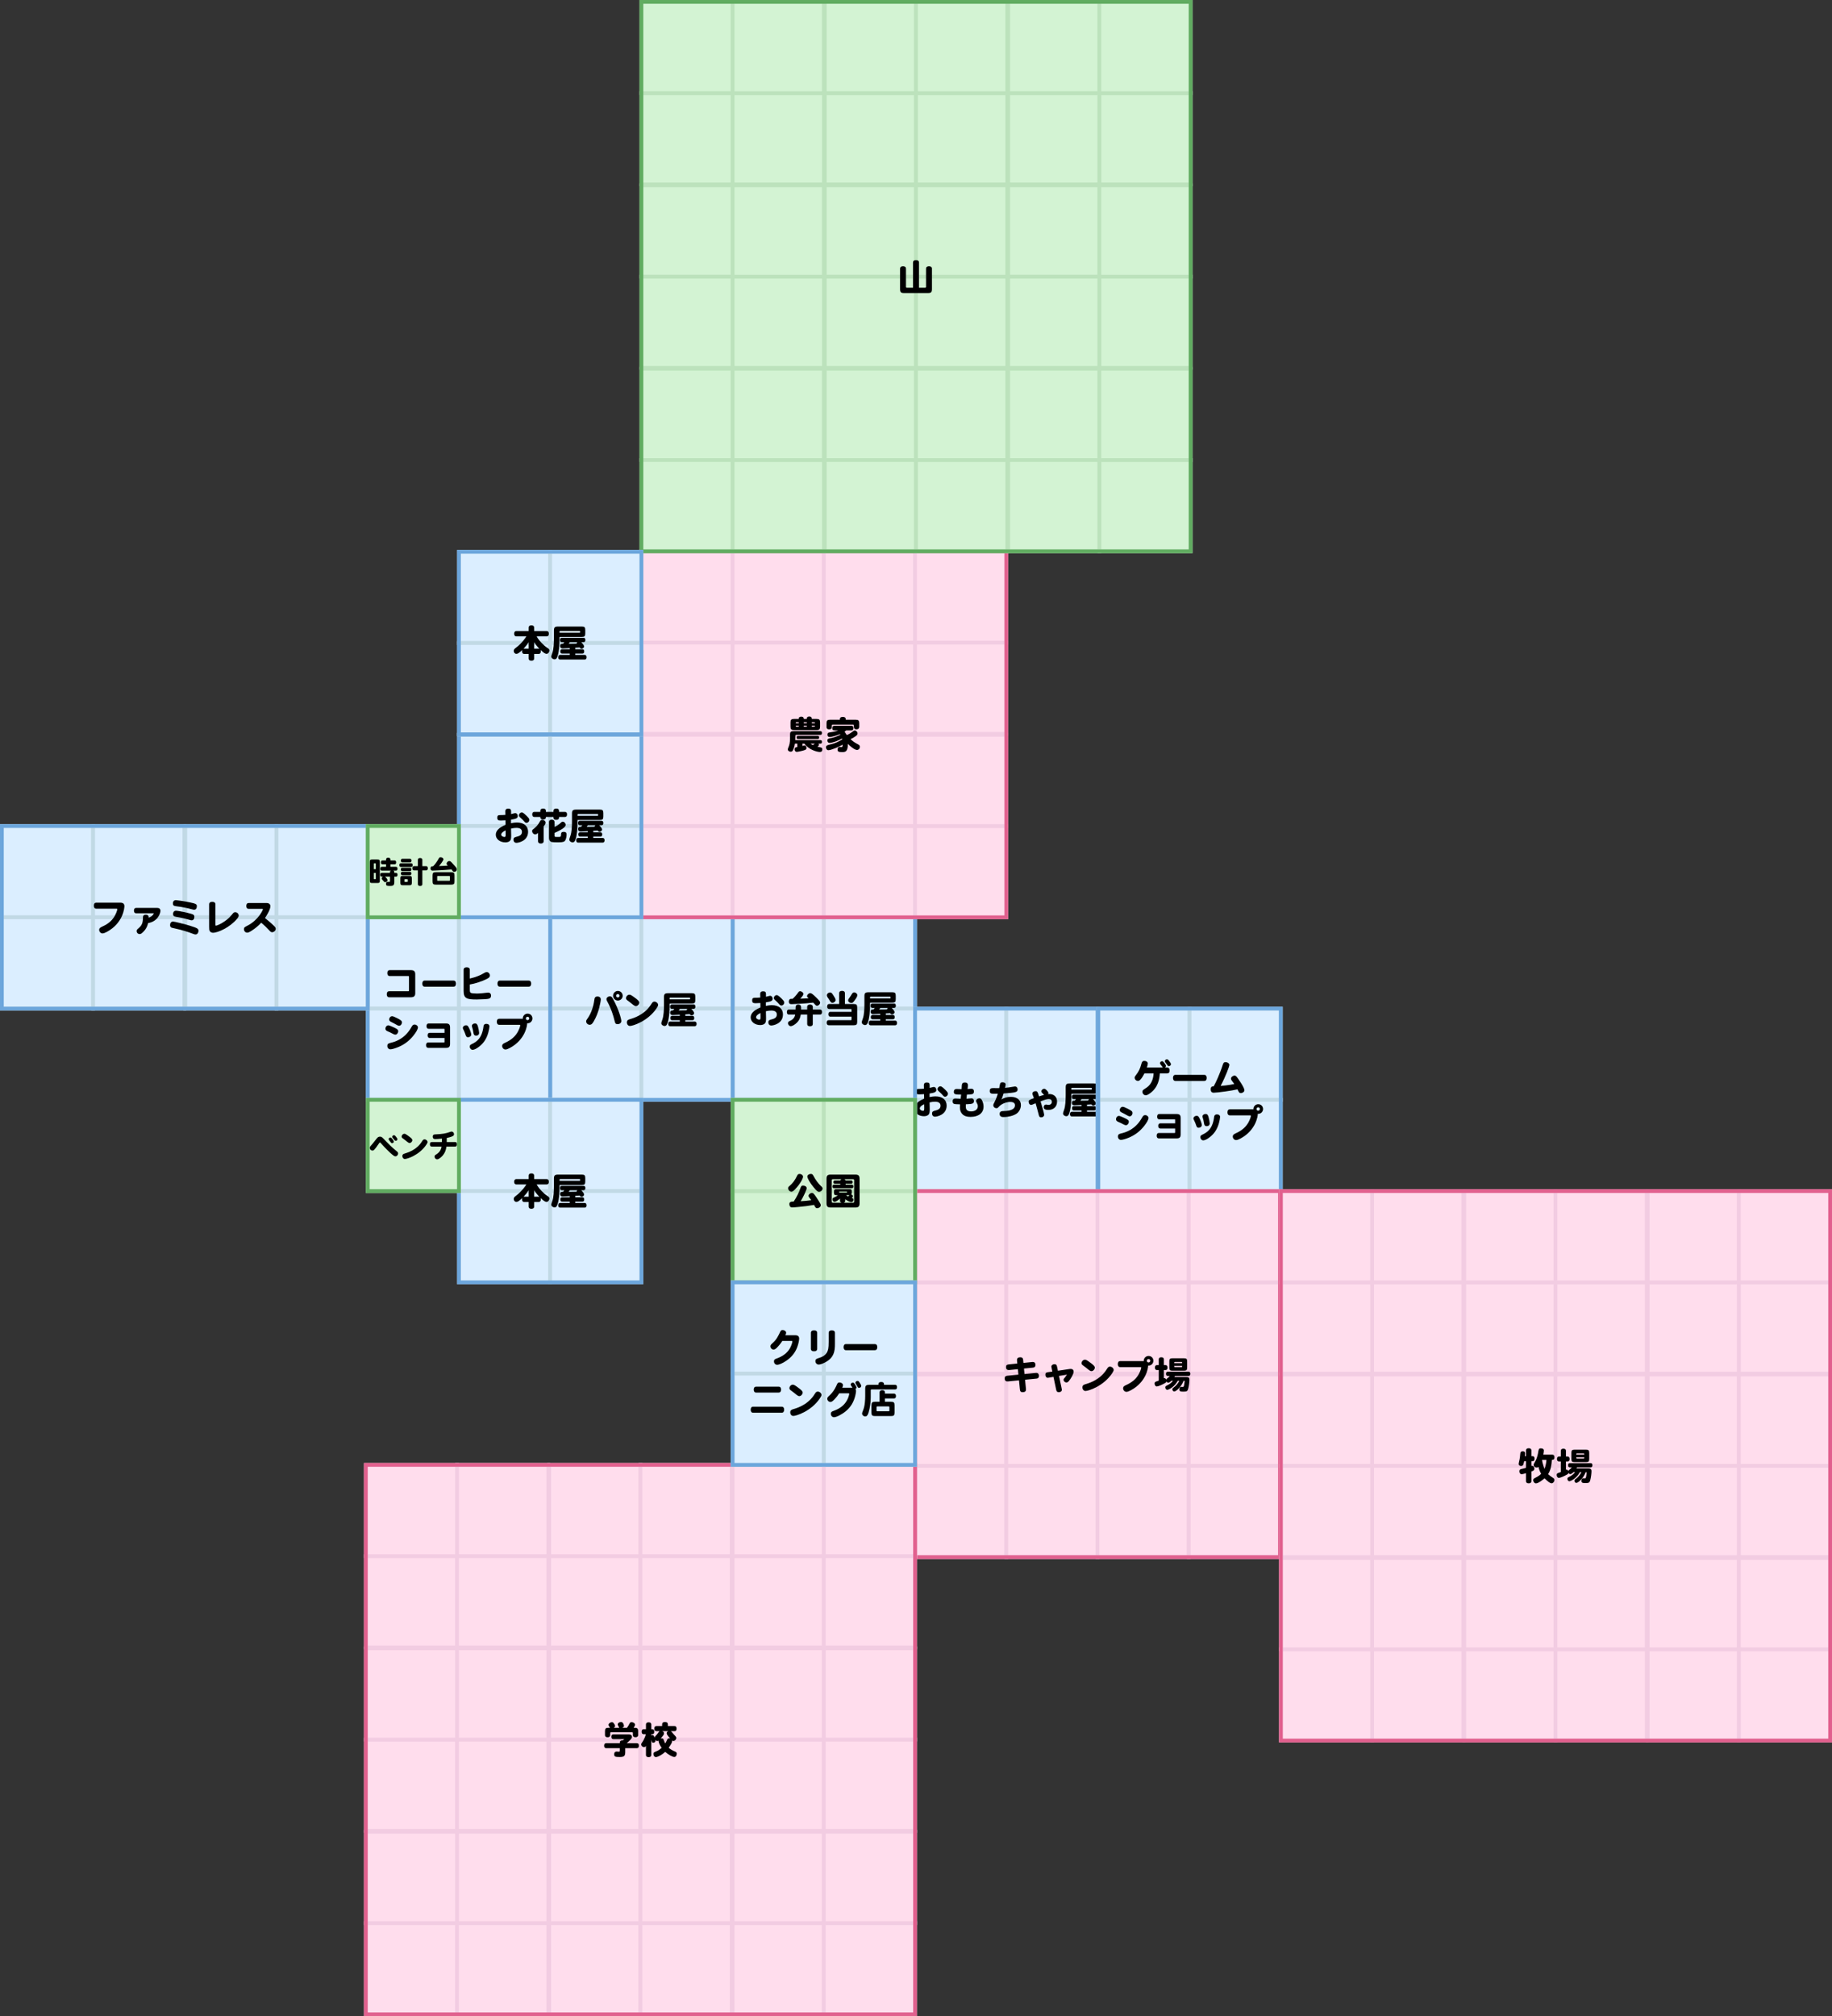 <?xml version="1.0" encoding="UTF-8"?>
<svg id="_レイヤー_2" data-name="レイヤー_2" xmlns="http://www.w3.org/2000/svg" viewBox="0 0 489.5 538.5">
  <rect x="0" y="0" width="489.5" height="538.5" fill="#333333" stroke="none"/>
  <defs>
    <style>
      .cls-1 {
        fill: #dbeeff;
        stroke: #c1d9e5;
      }

      .cls-1, .cls-2, .cls-3, .cls-4, .cls-5, .cls-6 {
        stroke-miterlimit: 10;
      }

      .cls-2 {
        fill: #ffdded;
        stroke: #f2cce2;
      }

      .cls-3 {
        stroke: #6ca6dc;
      }

      .cls-3, .cls-5, .cls-6 {
        fill: none;
      }

      .cls-4 {
        fill: #d3f3d3;
        stroke: #bce2bc;
      }

      .cls-5 {
        stroke: #61ac61;
      }

      .cls-6 {
        stroke: #e1608e;
      }
    </style>
  </defs>
  <g id="_専門街_xFF08_画像_x3001_テキスト_xFF09_" data-name="専門街_xFF08_画像_x3001_テキスト_xFF09_">
    <g>
      <g>
        <g>
          <rect class="cls-1" x="195.75" y="245" width="24.38" height="24.38"/>
          <rect class="cls-1" x="220.13" y="245" width="24.38" height="24.38"/>
          <rect class="cls-1" x="195.75" y="269.38" width="24.38" height="24.38"/>
          <rect class="cls-1" x="220.13" y="269.38" width="24.38" height="24.38"/>
        </g>
        <g>
          <path d="M203.11,265.62c0-.52.13-.85.8-.85.55,0,.75.19.75.73,0,.2,0,.52,0,.72.17-.04.27-.06.81-.2.18-.05.24-.05.31-.05.38,0,.67.33.67.77,0,.55-.4.77-1.81.97-.01.32-.01.52-.01.95.63-.12,1.12-.19,1.55-.19,1.98,0,3.02,1.01,3.02,2.47,0,2.47-2.57,2.96-3.12,2.96-.47,0-.78-.33-.78-.83,0-.46.18-.64.82-.79,1.02-.23,1.44-.62,1.44-1.32s-.52-1.06-1.48-1.06c-.42,0-.87.06-1.44.19,0,.29.04,1.55.04,1.81,0,.86-.07,1.19-.3,1.44-.25.28-.7.44-1.24.44-1.46,0-2.57-.89-2.57-2.05,0-1.04.86-1.92,2.61-2.64,0-.4,0-.8-.02-1.2-.48.03-1.04.06-1.28.06-.68,0-.91-.19-.91-.74s.19-.72.76-.72c.5,0,.61,0,1.41-.06l-.02-.81ZM202.02,271.72c0,.32.43.62.88.62.25,0,.31-.14.31-.73,0-.38,0-.7-.02-1.04-.77.36-1.17.75-1.17,1.15ZM208.2,266.13c.52.45.81.73,1.12,1.1.18.22.23.35.23.54,0,.43-.35.8-.77.8-.22,0-.37-.09-.61-.39-.28-.33-.48-.53-.89-.9-.41-.36-.51-.46-.51-.74,0-.38.37-.75.75-.75.21,0,.37.09.68.34Z"/>
          <path d="M212.57,269.63c.01-.77.02-.86.1-1.02.1-.18.34-.3.62-.3.53,0,.76.23.76.79v.53h1.63v-.73c0-.38.27-.59.74-.59s.75.21.75.59v.73h1.93c.35,0,.54.24.54.68s-.2.68-.54.68h-1.93v2.52c0,.38-.27.59-.75.59s-.74-.21-.74-.59v-2.52h-1.72c-.15.97-.43,1.55-1.04,2.16-.55.54-1.24.93-1.63.93s-.74-.37-.74-.79c0-.32.13-.46.61-.67.72-.3,1.2-.91,1.31-1.63h-1.68c-.35,0-.54-.24-.54-.68s.19-.68.54-.68h1.78ZM211.77,266.78c.39-.3,1.09-1.1,1.49-1.68.18-.27.31-.35.51-.35.44,0,.91.38.91.73,0,.24-.33.73-.86,1.26.77-.03,1.54-.05,2.24-.1-.25-.22-.42-.37-.42-.58,0-.37.46-.81.85-.81.31,0,.66.26,1.52,1.1.89.87,1.13,1.17,1.13,1.43,0,.42-.42.85-.83.85-.24,0-.29-.04-.64-.44-.08-.1-.24-.25-.39-.4-2.17.27-5.52.41-5.8.41-.49,0-.71-.22-.71-.68,0-.25.09-.49.24-.62.11-.1.27-.12.44-.12h.32Z"/>
          <path d="M224.22,268.16v-2.89c0-.4.28-.62.77-.62s.77.22.77.62v2.89h2.34c.74,0,.94.2.94.93v3.81c0,.73-.2.93-.94.93h-6.67c-.35,0-.55-.24-.55-.68s.2-.67.55-.67h5.87c.18,0,.22-.04.22-.22v-.72h-5.67c-.33,0-.51-.23-.51-.64s.18-.65.51-.65h5.67v-.55c0-.18-.04-.22-.22-.22h-5.76c-.34,0-.53-.24-.53-.66s.19-.66.53-.66h2.68ZM222.6,265.73c.36.55.68,1.07.68,1.36,0,.37-.44.75-.87.75-.25,0-.45-.14-.64-.47-.22-.38-.43-.71-.69-1.06-.06-.09-.15-.34-.15-.46,0-.41.4-.77.87-.77.31,0,.44.11.8.65ZM228.34,267.21c-.44.59-.54.66-.89.66-.45,0-.83-.31-.83-.68,0-.21.07-.36.41-.79.13-.17.23-.32.31-.46.42-.71.52-.88.89-.88.44,0,.84.35.84.73,0,.32-.17.65-.73,1.42Z"/>
          <path d="M232.47,267.8v.38c0,.64,0,3.2-.54,4.78-.19.6-.42.82-.78.82-.47,0-.89-.35-.89-.73,0-.16.02-.23.31-1.08.31-.88.4-2.46.4-3.8v-2.08c0-.86.23-1.07,1.16-1.07h6.28c.73,0,.93.2.93.93v.92c0,.73-.2.93-.93.93h-5.94ZM238.26,269.2c.31.3.77.86.77,1.14,0,.3-.33.59-.66.59-.24,0-.28-.04-.55-.31-.33.03-.74.05-1.15.07v.39h1.93c.3,0,.46.21.46.58s-.16.58-.46.58h-1.93v.36h2.52c.32,0,.5.22.5.62s-.18.62-.5.62h-6.59c-.31,0-.49-.23-.49-.62s.18-.62.49-.62h2.6v-.36h-2.07c-.29,0-.46-.21-.46-.58s.17-.58.46-.58h2.07v-.31c-.29.02-1.7.09-1.89.09-.47,0-.69-.21-.69-.64,0-.6.44-.6.8-.6.1-.14.19-.24.31-.42h-.66c-.3,0-.47-.22-.47-.59s.17-.59.47-.59h5.83c.3,0,.47.21.47.59s-.17.59-.47.59h-.64ZM232.47,266.67h5.33c.16,0,.16-.03.16-.3,0-.13-.03-.16-.16-.16h-5.17c-.13,0-.16.03-.16.16v.3ZM235.21,269.2c-.1.15-.19.28-.3.44.72,0,1.47-.02,2.12-.04-.02-.16.06-.27.2-.4h-2.02Z"/>
        </g>
        <polygon class="cls-3" points="220.13 245 195.75 245 195.75 269.38 195.75 293.75 220.13 293.75 244.5 293.75 244.5 269.38 244.5 245 220.13 245"/>
      </g>
      <g>
        <g>
          <rect class="cls-1" x="147" y="245" width="24.38" height="24.38"/>
          <rect class="cls-1" x="171.38" y="245" width="24.38" height="24.38"/>
          <rect class="cls-1" x="147" y="269.38" width="24.38" height="24.38"/>
          <rect class="cls-1" x="171.38" y="269.38" width="24.38" height="24.38"/>
        </g>
        <g>
          <path d="M160.11,269.16c-.36,1.38-.79,2.44-1.48,3.66-.36.63-.66.89-1.05.89-.52,0-.96-.42-.96-.91,0-.24.04-.33.38-.8.9-1.25,1.54-3,1.8-4.92.06-.44.12-.93.84-.93.56,0,.89.31.89.81,0,.31-.19,1.31-.42,2.2ZM162.99,266.11c.32,0,.51.15.78.65,1.58,2.88,2.24,5.37,2.24,5.94,0,.49-.41.84-.99.84-.48,0-.64-.16-.78-.78-.21-.89-.44-1.66-.7-2.39-.36-1.02-.88-2.18-1.27-2.86-.18-.32-.23-.46-.23-.63,0-.42.43-.77.95-.77ZM166.38,265.96c0,.7-.58,1.28-1.29,1.28s-1.28-.57-1.28-1.28.57-1.29,1.28-1.29,1.29.57,1.29,1.29ZM164.63,265.96c0,.25.2.45.45.45s.46-.2.46-.45-.2-.46-.46-.46-.45.2-.45.46Z"/>
          <path d="M169.93,268.73c-.23,0-.42-.09-.73-.33-.49-.4-.97-.79-1.57-1.22-.26-.19-.36-.34-.36-.59,0-.47.44-.92.89-.92.28,0,.5.11,1.17.59,1.15.82,1.48,1.16,1.48,1.52,0,.46-.46.95-.88.95ZM175.85,268.41c0,.2-.13.46-.44.93-2.34,3.44-6.31,4.68-7.08,4.68-.48,0-.83-.4-.83-.95,0-.64.41-.75,1.08-.94,1.57-.47,2.97-1.24,4.02-2.22.59-.55.99-1.04,1.53-1.89.23-.37.42-.5.73-.5.5,0,.99.44.99.89Z"/>
          <path d="M178.91,268.05v.38c0,.64,0,3.2-.54,4.78-.19.6-.42.82-.78.82-.47,0-.89-.35-.89-.73,0-.16.02-.23.31-1.08.31-.88.4-2.46.4-3.8v-2.08c0-.86.23-1.07,1.16-1.07h6.28c.73,0,.93.2.93.93v.92c0,.73-.2.93-.93.93h-5.94ZM184.7,269.45c.31.3.77.86.77,1.14,0,.3-.33.59-.66.59-.24,0-.28-.04-.55-.31-.33.03-.74.05-1.15.07v.39h1.93c.3,0,.46.21.46.58s-.16.58-.46.58h-1.93v.36h2.52c.32,0,.5.22.5.62s-.18.62-.5.62h-6.59c-.31,0-.49-.23-.49-.62s.18-.62.49-.62h2.6v-.36h-2.07c-.29,0-.46-.21-.46-.58s.17-.58.46-.58h2.07v-.31c-.29.02-1.7.09-1.89.09-.47,0-.69-.21-.69-.64,0-.6.44-.6.8-.6.1-.14.19-.24.31-.42h-.66c-.3,0-.47-.22-.47-.59s.17-.59.47-.59h5.83c.3,0,.47.21.47.59s-.17.59-.47.59h-.64ZM178.91,266.92h5.33c.16,0,.16-.03.16-.3,0-.13-.03-.16-.16-.16h-5.17c-.13,0-.16.03-.16.16v.3ZM181.65,269.45c-.1.15-.19.28-.3.44.72,0,1.47-.02,2.12-.04-.02-.16.06-.27.2-.4h-2.02Z"/>
        </g>
        <polygon class="cls-3" points="171.38 245 147 245 147 269.38 147 293.75 171.38 293.75 195.75 293.75 195.75 269.38 195.75 245 171.38 245"/>
      </g>
      <g>
        <g>
          <rect class="cls-1" x="244.5" y="269.38" width="24.38" height="24.38"/>
          <rect class="cls-1" x="268.88" y="269.38" width="24.38" height="24.38"/>
          <rect class="cls-1" x="244.5" y="293.75" width="24.38" height="24.38"/>
          <rect class="cls-1" x="268.88" y="293.75" width="24.38" height="24.38"/>
        </g>
        <g>
          <path d="M246.85,289.97c0-.52.13-.85.8-.85.55,0,.75.19.75.73,0,.2,0,.52,0,.72.17-.04.27-.06.81-.2.18-.05.24-.05.31-.05.38,0,.67.33.67.77,0,.55-.4.77-1.81.97-.01.32-.01.52-.01.95.63-.12,1.12-.19,1.55-.19,1.98,0,3.02,1.01,3.02,2.47,0,2.47-2.57,2.96-3.12,2.96-.47,0-.78-.33-.78-.83,0-.46.18-.64.82-.79,1.02-.23,1.44-.62,1.44-1.32s-.52-1.06-1.48-1.06c-.42,0-.87.06-1.44.19,0,.29.04,1.55.04,1.81,0,.86-.07,1.19-.3,1.44-.25.28-.7.44-1.24.44-1.46,0-2.57-.89-2.57-2.05,0-1.04.86-1.92,2.61-2.64,0-.4,0-.8-.02-1.2-.48.03-1.04.06-1.28.06-.68,0-.91-.19-.91-.74s.19-.72.76-.72c.5,0,.61,0,1.41-.06l-.02-.81ZM245.76,296.07c0,.32.43.62.88.62.25,0,.31-.14.31-.73,0-.38,0-.7-.02-1.04-.77.36-1.17.75-1.17,1.15ZM251.93,290.48c.52.45.81.73,1.12,1.1.18.22.23.35.23.54,0,.43-.35.8-.77.8-.22,0-.37-.09-.61-.39-.28-.33-.48-.53-.89-.9-.41-.36-.51-.46-.51-.74,0-.38.37-.75.75-.75.21,0,.37.09.68.34Z"/>
          <path d="M259.58,290.8c.42,0,.65.26.65.72,0,.41-.19.66-.55.73-.3.06-.91.11-1.33.11-.04.35-.07.74-.12,1.11.22-.02,1.27-.11,1.37-.11.39,0,.62.27.62.7,0,.61-.23.82-1.87.87-.16,0-.21,0-.27,0-.02.13-.03.25-.03.43,0,.59,0,1.49,1.42,1.49,1.07,0,1.8-.55,1.8-1.37,0-.38-.08-.54-.34-1.02-.08-.14-.12-.27-.12-.39,0-.39.4-.72.86-.72.39,0,.59.19.85.83.18.43.28.91.28,1.39,0,1.69-1.33,2.74-3.47,2.74-1.01,0-1.65-.21-2.17-.72-.44-.42-.68-1.07-.68-1.81,0-.19.02-.48.04-.82-.9,0-1.48-.06-1.68-.16-.19-.1-.31-.33-.31-.64,0-.48.26-.75.71-.75.22,0,1.23.07,1.44.07.04-.38.09-.73.13-1.12-1.6,0-1.95-.08-1.95-.76,0-.47.27-.75.73-.75.21,0,1.15.06,1.35.06.02-.29.03-.63.05-.95.03-.6.26-.84.81-.84.23,0,.82,0,.82.75,0,.25-.03.59-.09,1,.36-.03.75-.08,1.05-.08Z"/>
          <path d="M267.58,293.67c.75-.49,1.55-.71,2.56-.71,1.6,0,2.64.86,2.64,2.19,0,.95-.48,1.86-1.23,2.34-.84.54-2.14.86-3.48.86-.63,0-.98-.3-.98-.84,0-.47.31-.74.85-.75.88-.01,3.25-.06,3.25-1.55,0-.59-.42-.89-1.25-.89-1.1,0-2.34.51-3.01,1.24-.38.4-.4.42-.69.42-.47,0-.84-.35-.84-.8,0-.14.04-.26.16-.49.41-.77.75-1.58,1.05-2.57-.38,0-.75.02-1.12.02-.77,0-1.04-.2-1.04-.77,0-.53.25-.75.89-.75.21,0,1.17.02,1.36.02.12,0,.19,0,.28-.01.05-.24.1-.48.15-.77.11-.66.25-.79.76-.79s.81.23.81.59c0,.18-.05.38-.17.9.54-.04,1.37-.15,1.97-.27.43-.08.55-.1.68-.1.44,0,.72.32.72.79,0,.72-.47.85-3.74,1.08-.2.67-.43,1.3-.58,1.61Z"/>
          <path d="M278.97,292.44c-.06-.06-.09-.1-.57-.6-.1-.11-.14-.22-.14-.36,0-.35.35-.68.74-.68.23,0,.41.12.8.54.25.27.32.42.32.62,0,.12-.02.18-.11.28.13-.03.18-.04.32-.04,1.29,0,2.11.78,2.11,2.02,0,1.36-.92,2.23-2.34,2.23-.83,0-1.22-.24-1.22-.74,0-.41.24-.7.61-.7.07,0,.14,0,.31.05.14.03.23.04.34.04.56,0,.91-.33.91-.84,0-.45-.29-.72-.79-.72s-1.01.14-2.23.61c.21.68.96,3.12.96,3.64,0,.36-.35.64-.81.64-.37,0-.54-.18-.65-.73-.18-.79-.82-3.02-.82-3.03-.9.38-1.01.43-1.25.43-.33,0-.62-.39-.62-.84,0-.2.04-.33.24-.46s.56-.27,1.18-.49c-.08-.24-.13-.37-.18-.49-.21-.51-.23-.59-.23-.76,0-.35.37-.62.84-.62.37,0,.53.01.94,1.4.4-.15.93-.3,1.34-.4Z"/>
          <path d="M286.25,292.15v.38c0,.64,0,3.2-.54,4.78-.19.6-.42.82-.78.82-.47,0-.89-.35-.89-.73,0-.16.02-.23.31-1.08.31-.88.4-2.46.4-3.8v-2.08c0-.86.23-1.07,1.16-1.07h6.28c.73,0,.93.2.93.93v.92c0,.73-.2.93-.93.93h-5.94ZM292.03,293.55c.31.3.77.86.77,1.14,0,.3-.33.59-.66.59-.24,0-.28-.04-.55-.31-.33.03-.74.05-1.15.07v.39h1.93c.3,0,.46.21.46.58s-.16.58-.46.58h-1.93v.36h2.52c.32,0,.5.22.5.62s-.18.62-.5.62h-6.59c-.31,0-.49-.23-.49-.62s.18-.62.49-.62h2.6v-.36h-2.07c-.29,0-.46-.21-.46-.58s.17-.58.46-.58h2.07v-.31c-.29.02-1.7.09-1.89.09-.47,0-.69-.21-.69-.64,0-.6.44-.6.8-.6.1-.14.19-.24.31-.42h-.66c-.3,0-.47-.22-.47-.59s.17-.59.47-.59h5.83c.3,0,.47.21.47.59s-.17.59-.47.59h-.64ZM286.25,291.02h5.33c.16,0,.16-.03.16-.3,0-.13-.03-.16-.16-.16h-5.17c-.13,0-.16.03-.16.16v.3ZM288.98,293.55c-.1.15-.19.28-.3.44.72,0,1.47-.02,2.12-.04-.02-.16.06-.27.2-.4h-2.02Z"/>
        </g>
        <polygon class="cls-3" points="268.88 269.38 244.5 269.38 244.5 293.75 244.5 318.12 268.88 318.12 293.25 318.12 293.25 293.75 293.25 269.38 268.88 269.38"/>
      </g>
      <g>
        <g>
          <rect class="cls-1" x="293.46" y="269.38" width="24.38" height="24.38"/>
          <rect class="cls-1" x="317.84" y="269.38" width="24.38" height="24.38"/>
          <rect class="cls-1" x="293.46" y="293.75" width="24.38" height="24.38"/>
          <rect class="cls-1" x="317.84" y="293.75" width="24.38" height="24.38"/>
        </g>
        <g>
          <g>
            <path d="M305.78,286.69c-1.02,2.01-1.52,2.01-1.73,2.01-.47,0-.88-.4-.88-.85,0-.27.09-.38.49-.9.61-.78,1.01-1.64,1.3-2.77.17-.65.35-.83.82-.83.52,0,.91.31.91.71,0,.22-.12.71-.26,1.07h4.29c-.05-.05-.09-.11-.17-.23-.2-.29-.29-.41-.45-.59-.13-.15-.16-.22-.16-.35,0-.27.28-.52.57-.52.18,0,.27.07.57.43.27.34.45.66.45.83s-.1.32-.29.43h.66c.4,0,.62.28.62.78s-.22.78-.62.78h-2c-.1,1.43-.4,3.68-2.57,5.28-.54.39-.9.57-1.18.57-.49,0-.9-.43-.9-.92,0-.4.14-.5.79-.91.62-.39,2.05-1.3,2.2-4.02h-2.46ZM312.42,283.41c.31.39.45.66.45.83,0,.27-.27.51-.58.51-.16,0-.24-.06-.41-.31-.09-.14-.36-.5-.51-.69-.11-.14-.14-.21-.14-.32,0-.25.28-.51.56-.51.2,0,.33.1.63.49Z"/>
            <path d="M314.07,288.71c-.42,0-.65-.29-.65-.81s.23-.82.65-.82h7.7c.42,0,.65.29.65.82s-.23.81-.65.81h-7.7Z"/>
            <path d="M326.73,284.34c.17-.5.33-.65.71-.65.55,0,1.05.36,1.05.75,0,.28-.92,2.9-2.35,5.6.06,0,2.25-.18,3.65-.51-.07-.11-.14-.21-.24-.34-.45-.58-.64-.83-.64-1.11,0-.39.5-.8.96-.8.24,0,.42.12.66.44.19.26,1.97,2.68,1.97,3.48,0,.4-.46.75-.98.75-.28,0-.42-.1-.59-.43-.11-.23-.21-.41-.3-.57-1.28.34-5.39.9-6.34.9-.53,0-.8-.32-.8-.9s.25-.81.8-.81c.49-.85,1.63-3.24,2.44-5.8Z"/>
          </g>
          <g>
            <path d="M300.34,298.55c1.04.48,1.27.68,1.27,1.06,0,.48-.36.92-.77.92-.18,0-.36-.06-.71-.25-.52-.29-.82-.42-1.28-.61-.5-.22-.65-.4-.65-.74,0-.48.35-.88.78-.88.19,0,.61.16,1.36.5ZM306.88,298.58c0,.46-.44,1.26-1.23,2.24-1.09,1.34-2.26,2.24-3.81,2.94-.91.4-1.88.69-2.33.69s-.81-.38-.81-.9c0-.49.19-.67.84-.82.94-.22,3.82-.9,5.65-4.3.25-.45.44-.59.82-.59.44,0,.87.36.87.74ZM301.31,296.12c1.04.52,1.29.75,1.29,1.14,0,.48-.35.9-.76.9-.16,0-.3-.05-.57-.2-.62-.36-1.19-.66-1.61-.86-.33-.16-.46-.34-.46-.64,0-.45.37-.85.78-.85.22,0,.66.17,1.33.51Z"/>
            <path d="M313.99,301.41h-3.97c-.35,0-.55-.25-.55-.69s.2-.69.55-.69h3.97v-.92c0-.13-.03-.15-.16-.15h-4.09c-.36,0-.56-.25-.56-.71s.2-.71.56-.71h4.66c.78,0,1.07.29,1.07,1.07v4.37c0,.78-.29,1.07-1.07,1.07h-4.77c-.37,0-.57-.26-.57-.72s.2-.72.57-.72h4.18c.15,0,.18-.03.18-.19v-1.01Z"/>
            <path d="M320.28,301.21c-.38,0-.52-.15-.69-.7-.08-.26-.31-.83-.4-1-.28-.56-.31-.62-.31-.79,0-.37.39-.7.84-.7.39,0,.54.15.88.87.31.67.52,1.33.52,1.62,0,.38-.39.7-.84.7ZM325.69,299.97c-.43,1.56-1.18,2.74-2.34,3.67-.73.59-1.42.94-1.84.94s-.78-.39-.78-.86c0-.33.12-.47.54-.67,1.35-.64,2.76-1.59,3.14-4.76.04-.42.3-.65.74-.65.53,0,.85.26.85.69,0,.27-.14,1.05-.31,1.64ZM322.42,300.79c-.38,0-.6-.2-.67-.58-.17-1.04-.27-1.34-.37-1.64-.05-.17-.08-.3-.08-.4,0-.35.37-.64.82-.64.42,0,.61.19.79.8.15.51.32,1.42.32,1.71,0,.46-.32.75-.81.75Z"/>
            <path d="M334.75,296.29c.08,0,.11,0,.16.01-.07-.73.53-1.38,1.28-1.38s1.29.57,1.29,1.29c0,.57-.44,1.34-1.41,1.28,0,.05,0,.08,0,.13,0,.36-.41,4.21-4.62,6.47-.51.27-.89.41-1.18.41-.47,0-.88-.44-.88-.94,0-.4.19-.59.82-.88,1.58-.71,2.66-1.64,3.35-2.88.28-.51.67-1.39.67-1.78,0-.09-.05-.12-.21-.12h-5.41c-.41,0-.64-.29-.64-.81s.23-.8.64-.8h6.13ZM335.73,296.21c0,.25.2.45.45.45s.46-.2.46-.46-.2-.45-.46-.45-.45.2-.45.46Z"/>
          </g>
        </g>
        <polygon class="cls-3" points="317.84 269.38 293.46 269.38 293.46 293.75 293.46 318.12 317.84 318.12 342.21 318.12 342.21 293.75 342.21 269.38 317.84 269.38"/>
      </g>
      <g>
        <g>
          <rect class="cls-2" x="244.5" y="342.5" width="24.38" height="24.38" transform="translate(-98 611.38) rotate(-90)"/>
          <rect class="cls-2" x="244.5" y="318.12" width="24.38" height="24.38" transform="translate(-73.62 587) rotate(-90)"/>
          <rect class="cls-2" x="268.88" y="342.5" width="24.38" height="24.38" transform="translate(-73.62 635.75) rotate(-90)"/>
          <rect class="cls-2" x="268.88" y="318.12" width="24.38" height="24.38" transform="translate(-49.25 611.38) rotate(-90)"/>
          <rect class="cls-2" x="293.25" y="342.5" width="24.38" height="24.38" transform="translate(-49.25 660.13) rotate(-90)"/>
          <rect class="cls-2" x="293.25" y="318.12" width="24.38" height="24.38" transform="translate(-24.87 635.75) rotate(-90)"/>
          <rect class="cls-2" x="317.63" y="342.5" width="24.38" height="24.38" transform="translate(-24.87 684.5) rotate(-90)"/>
          <rect class="cls-2" x="317.63" y="318.12" width="24.38" height="24.38" transform="translate(-.5 660.13) rotate(-90)"/>
          <rect class="cls-2" x="244.5" y="391.5" width="24.38" height="24.38" transform="translate(-147 660.38) rotate(-90)"/>
          <rect class="cls-2" x="244.5" y="367.12" width="24.38" height="24.38" transform="translate(-122.62 636) rotate(-90)"/>
          <rect class="cls-2" x="268.88" y="391.5" width="24.38" height="24.38" transform="translate(-122.62 684.75) rotate(-90)"/>
          <rect class="cls-2" x="268.88" y="367.12" width="24.38" height="24.38" transform="translate(-98.25 660.38) rotate(-90)"/>
          <rect class="cls-2" x="293.25" y="391.5" width="24.38" height="24.38" transform="translate(-98.25 709.13) rotate(-90)"/>
          <rect class="cls-2" x="293.25" y="367.12" width="24.38" height="24.38" transform="translate(-73.87 684.75) rotate(-90)"/>
          <rect class="cls-2" x="317.63" y="391.5" width="24.38" height="24.38" transform="translate(-73.87 733.5) rotate(-90)"/>
          <rect class="cls-2" x="317.63" y="367.12" width="24.38" height="24.38" transform="translate(-49.5 709.13) rotate(-90)"/>
        </g>
        <g>
          <path d="M271.82,364.18l-.08-.79c0-.07,0-.13,0-.19,0-.44.32-.69.88-.69.48,0,.7.19.75.66l.08.85,2.41-.25c.65-.06.81.41.81.77,0,.47-.2.69-.66.74l-2.41.24.14,1.47,2.97-.29c.3-.03.88-.02.88.8,0,.43-.21.67-.63.71l-3.07.3.24,2.45c0,.07,0,.13,0,.19,0,.45-.31.69-.88.69-.48,0-.69-.21-.74-.75l-.24-2.42-2.94.29c-.49.05-.88-.12-.88-.83,0-.39.23-.64.63-.68l3.03-.3-.14-1.46-2.27.23c-.43.04-.9-.07-.9-.79,0-.46.19-.66.69-.71l2.33-.24Z"/>
          <path d="M282.96,367.49l.72,3.42c.03.12.04.25.04.32,0,.34-.34.61-.8.61-.4,0-.61-.18-.7-.59l-.74-3.51-1.28.22c-.11.02-.21.03-.28.03-.34,0-.6-.36-.6-.84,0-.42.16-.57.71-.65l1.15-.17-.21-1.02c-.03-.13-.05-.26-.05-.32,0-.34.38-.63.82-.63.41,0,.59.16.68.59l.25,1.16,3.14-.47c.09-.02.19-.02.27-.02.5,0,.79.27.79.74,0,.66-.78,1.9-1.26,2.48-.23.29-.43.4-.67.4-.39,0-.76-.34-.76-.71,0-.21.05-.26.42-.7.23-.29.37-.48.5-.69l-2.14.35Z"/>
          <path d="M291.65,366.22c-.23,0-.42-.09-.73-.33-.49-.4-.97-.79-1.57-1.22-.26-.19-.36-.34-.36-.59,0-.47.44-.92.89-.92.28,0,.5.11,1.17.59,1.15.82,1.48,1.16,1.48,1.52,0,.46-.46.95-.88.95ZM297.57,365.9c0,.2-.13.46-.44.93-2.34,3.44-6.31,4.68-7.08,4.68-.48,0-.83-.4-.83-.95,0-.64.41-.75,1.08-.94,1.57-.47,2.97-1.24,4.02-2.22.59-.55.99-1.04,1.53-1.89.23-.37.42-.5.73-.5.5,0,.99.44.99.89Z"/>
          <path d="M305.45,363.53c.08,0,.11,0,.16.01-.07-.73.53-1.38,1.28-1.38s1.29.57,1.29,1.29c0,.57-.44,1.34-1.41,1.28,0,.05,0,.08,0,.13,0,.36-.41,4.21-4.62,6.47-.51.27-.89.41-1.18.41-.47,0-.88-.44-.88-.94,0-.4.19-.59.82-.88,1.58-.71,2.66-1.64,3.35-2.88.28-.51.67-1.39.67-1.78,0-.09-.05-.12-.21-.12h-5.41c-.41,0-.64-.29-.64-.81s.23-.8.64-.8h6.13ZM306.43,363.45c0,.25.2.45.45.45s.46-.2.46-.46-.2-.45-.46-.45-.45.2-.45.46Z"/>
          <path d="M317.02,367.78c.54,0,.79.22.79.7,0,.64-.14,1.72-.33,2.43-.17.66-.38.78-1.3.78-.83,0-1.05-.12-1.05-.57s.19-.71.48-.71c.06,0,.31.02.37.02.31,0,.34-.05.47-.91.05-.32.08-.51.08-.58s0-.15-.28-.15c-.67,1.74-2.01,2.85-2.5,2.85-.27,0-.49-.25-.49-.55,0-.21.06-.31.28-.46.61-.42,1.24-1.15,1.58-1.84h-.43c-.77,1.53-2.39,2.42-2.82,2.42-.26,0-.51-.32-.51-.67,0-.21.11-.33.42-.48.73-.35,1.28-.78,1.64-1.27h-.45c-.27.31-.61.51-.84.51-.2,0-.35-.12-.47-.36,0,.19-.1.3-.33.44-.71.43-1.87.93-2.24.93-.33,0-.59-.36-.59-.8,0-.34.14-.45.79-.65.13-.04.22-.08.32-.11v-2.82h-.49c-.34,0-.53-.24-.53-.66s.19-.67.53-.67h.49v-1.54c0-.36.25-.55.69-.55s.68.19.68.55v1.54h.44c.34,0,.54.24.54.67s-.2.66-.54.66h-.44v2.18c.06-.02.09-.03.14-.03.21,0,.37.15.47.44.03-.17.09-.24.37-.44.23-.16.4-.34.59-.59h-.56c-.28,0-.44-.2-.44-.56s.16-.56.44-.56h5.61c.29,0,.45.2.45.56s-.16.56-.45.56h-3.65c-.07.14-.12.21-.18.29h3.25ZM312.44,363.62c0-.66.18-.84.84-.84h3.08c.66,0,.84.18.84.84v1.64c0,.66-.18.84-.84.84h-3.08c-.66,0-.84-.18-.84-.84v-1.64ZM315.86,364.08c0-.27,0-.32-.22-.32h-1.68c-.22,0-.22.05-.22.32h2.12ZM315.65,365.14c.21,0,.21-.03.21-.32h-2.12c0,.26,0,.32.22.32h1.69Z"/>
        </g>
        <polygon class="cls-6" points="317.63 318.12 293.25 318.12 268.88 318.12 244.5 318.12 244.5 336.72 244.5 342.5 244.5 355.02 244.5 366.88 244.5 367.12 244.5 373.32 244.5 373.5 244.5 391.5 244.5 391.8 244.5 410.1 244.5 415.88 268.88 415.88 293.25 415.88 317.63 415.88 342 415.88 342 410.1 342 391.8 342 391.5 342 373.5 342 373.32 342 367.12 342 366.88 342 355.02 342 342.5 342 336.72 342 318.12 317.63 318.12"/>
      </g>
      <g>
        <g>
          <rect class="cls-2" x="342.25" y="342.5" width="24.38" height="24.38" transform="translate(-.25 709.13) rotate(-90)"/>
          <rect class="cls-2" x="342.25" y="318.12" width="24.38" height="24.38" transform="translate(24.13 684.75) rotate(-90)"/>
          <rect class="cls-2" x="366.63" y="342.5" width="24.38" height="24.38" transform="translate(24.13 733.5) rotate(-90)"/>
          <rect class="cls-2" x="366.63" y="318.12" width="24.38" height="24.38" transform="translate(48.5 709.13) rotate(-90)"/>
          <rect class="cls-2" x="391.25" y="342.5" width="24.38" height="24.38" transform="translate(48.75 758.13) rotate(-90)"/>
          <rect class="cls-2" x="391.25" y="318.12" width="24.38" height="24.38" transform="translate(73.13 733.75) rotate(-90)"/>
          <rect class="cls-2" x="415.63" y="342.5" width="24.38" height="24.38" transform="translate(73.13 782.5) rotate(-90)"/>
          <rect class="cls-2" x="415.63" y="318.12" width="24.38" height="24.38" transform="translate(97.5 758.13) rotate(-90)"/>
          <rect class="cls-2" x="440.25" y="342.5" width="24.38" height="24.38" transform="translate(97.75 807.13) rotate(-90)"/>
          <rect class="cls-2" x="440.25" y="318.12" width="24.38" height="24.38" transform="translate(122.13 782.75) rotate(-90)"/>
          <rect class="cls-2" x="464.63" y="342.5" width="24.38" height="24.38" transform="translate(122.13 831.5) rotate(-90)"/>
          <rect class="cls-2" x="464.63" y="318.12" width="24.38" height="24.38" transform="translate(146.5 807.13) rotate(-90)"/>
          <rect class="cls-2" x="342.25" y="391.5" width="24.38" height="24.38" transform="translate(-49.25 758.13) rotate(-90)"/>
          <rect class="cls-2" x="342.25" y="367.12" width="24.38" height="24.38" transform="translate(-24.87 733.75) rotate(-90)"/>
          <rect class="cls-2" x="366.63" y="391.5" width="24.38" height="24.38" transform="translate(-24.87 782.5) rotate(-90)"/>
          <rect class="cls-2" x="366.63" y="367.12" width="24.38" height="24.38" transform="translate(-.5 758.13) rotate(-90)"/>
          <rect class="cls-2" x="391.25" y="391.5" width="24.38" height="24.38" transform="translate(-.25 807.13) rotate(-90)"/>
          <rect class="cls-2" x="391.25" y="367.12" width="24.38" height="24.38" transform="translate(24.13 782.75) rotate(-90)"/>
          <rect class="cls-2" x="415.63" y="391.5" width="24.38" height="24.38" transform="translate(24.13 831.5) rotate(-90)"/>
          <rect class="cls-2" x="415.63" y="367.12" width="24.38" height="24.38" transform="translate(48.5 807.13) rotate(-90)"/>
          <rect class="cls-2" x="440.25" y="391.5" width="24.38" height="24.38" transform="translate(48.75 856.13) rotate(-90)"/>
          <rect class="cls-2" x="440.25" y="367.12" width="24.38" height="24.38" transform="translate(73.13 831.75) rotate(-90)"/>
          <rect class="cls-2" x="464.63" y="391.5" width="24.38" height="24.38" transform="translate(73.13 880.5) rotate(-90)"/>
          <rect class="cls-2" x="464.63" y="367.12" width="24.38" height="24.38" transform="translate(97.5 856.13) rotate(-90)"/>
          <rect class="cls-2" x="342.25" y="440.5" width="24.38" height="24.38" transform="translate(-98.25 807.13) rotate(-90)"/>
          <rect class="cls-2" x="342.25" y="416.12" width="24.38" height="24.38" transform="translate(-73.87 782.75) rotate(-90)"/>
          <rect class="cls-2" x="366.63" y="440.5" width="24.38" height="24.38" transform="translate(-73.87 831.5) rotate(-90)"/>
          <rect class="cls-2" x="366.63" y="416.12" width="24.38" height="24.38" transform="translate(-49.5 807.13) rotate(-90)"/>
          <rect class="cls-2" x="391.25" y="440.5" width="24.38" height="24.38" transform="translate(-49.25 856.13) rotate(-90)"/>
          <rect class="cls-2" x="391.25" y="416.12" width="24.38" height="24.38" transform="translate(-24.87 831.75) rotate(-90)"/>
          <rect class="cls-2" x="415.63" y="440.5" width="24.38" height="24.38" transform="translate(-24.87 880.5) rotate(-90)"/>
          <rect class="cls-2" x="415.63" y="416.12" width="24.38" height="24.38" transform="translate(-.5 856.13) rotate(-90)"/>
          <rect class="cls-2" x="440.25" y="440.5" width="24.38" height="24.38" transform="translate(-.25 905.13) rotate(-90)"/>
          <rect class="cls-2" x="440.25" y="416.12" width="24.38" height="24.38" transform="translate(24.13 880.75) rotate(-90)"/>
          <rect class="cls-2" x="464.63" y="440.5" width="24.38" height="24.38" transform="translate(24.13 929.5) rotate(-90)"/>
          <rect class="cls-2" x="464.63" y="416.12" width="24.38" height="24.38" transform="translate(48.5 905.13) rotate(-90)"/>
        </g>
        <g>
          <path d="M407.24,390.27c0,.12-.06.33-.12.57-.13.55-.29.71-.7.71-.38,0-.65-.24-.65-.54,0-.09.03-.27.08-.47.14-.54.25-.98.36-2.27.03-.47.22-.65.67-.65.4,0,.62.18.62.51,0,.07,0,.36-.06.79h.3v-1.53c0-.37.26-.58.72-.58s.72.21.72.58v1.53h.31c.35,0,.54.24.54.67s-.19.68-.54.68h-.31v1.26c.06-.01.09-.02.16-.02.39,0,.63.3.63.77,0,.36-.15.53-.79.73v2.6c0,.37-.26.57-.72.57s-.72-.2-.72-.57v-2.14c-.24.07-.95.28-1.18.28-.33,0-.6-.34-.6-.75,0-.45.18-.6.83-.72.33-.05.66-.16.95-.25v-1.76h-.5ZM414.78,388.52c.35,0,.56.25.56.69,0,.7-.41.7-.69.7-.04,1.25-.31,2.79-1.01,3.82.47.42.63.54,1.09.83.49.31.6.44.6.73,0,.44-.36.88-.73.88-.41,0-.96-.39-1.91-1.33-.34.32-1.63,1.35-2.29,1.35-.38,0-.74-.41-.74-.87,0-.24.13-.39.46-.56.94-.48,1.3-.73,1.67-1.14-.3-.47-.58-1.19-.72-1.85-.12.13-.27.19-.45.19-.46,0-.83-.3-.83-.67,0-.23.03-.31.45-1.03.3-.53.56-1.31.71-2.12.17-1.07.21-1.3.74-1.3s.82.22.82.6c0,.25-.09.73-.15,1.08h2.42ZM412.02,389.91c.11.85.39,1.73.65,2.41.35-.75.47-1.69.53-2.41h-1.18Z"/>
          <path d="M424.45,392.2c.54,0,.79.22.79.7,0,.64-.14,1.72-.33,2.43-.17.66-.38.78-1.3.78-.83,0-1.05-.12-1.05-.57s.19-.71.48-.71c.06,0,.31.02.37.02.31,0,.34-.05.47-.91.05-.32.08-.51.08-.58s0-.15-.28-.15c-.67,1.74-2.01,2.85-2.5,2.85-.27,0-.49-.25-.49-.55,0-.21.06-.31.28-.46.61-.42,1.24-1.15,1.58-1.84h-.43c-.77,1.53-2.39,2.42-2.82,2.42-.26,0-.51-.32-.51-.67,0-.21.11-.33.42-.48.73-.35,1.28-.78,1.64-1.27h-.45c-.27.31-.61.51-.84.51-.2,0-.35-.12-.47-.36,0,.19-.1.3-.33.44-.71.43-1.87.93-2.24.93-.33,0-.59-.36-.59-.8,0-.34.14-.45.79-.65.13-.04.22-.08.32-.11v-2.82h-.49c-.34,0-.53-.24-.53-.66s.19-.67.53-.67h.49v-1.54c0-.36.25-.55.69-.55s.68.19.68.55v1.54h.44c.34,0,.54.24.54.67s-.2.66-.54.66h-.44v2.18c.06-.02.09-.03.14-.03.21,0,.37.15.47.44.03-.17.09-.24.37-.44.23-.16.4-.34.59-.59h-.56c-.28,0-.44-.2-.44-.56s.16-.56.44-.56h5.61c.29,0,.45.2.45.56s-.16.56-.45.56h-3.65c-.07.14-.12.21-.18.29h3.25ZM419.87,388.04c0-.66.18-.84.84-.84h3.08c.66,0,.84.18.84.84v1.64c0,.66-.18.84-.84.84h-3.08c-.66,0-.84-.18-.84-.84v-1.64ZM423.29,388.5c0-.27,0-.32-.22-.32h-1.68c-.22,0-.22.05-.22.32h2.12ZM423.08,389.56c.21,0,.21-.03.21-.32h-2.12c0,.26,0,.32.22.32h1.69Z"/>
        </g>
        <polygon class="cls-6" points="452.31 318.12 415.63 318.12 378.94 318.12 342.25 318.12 342.25 346.04 342.25 354.72 342.25 373.51 342.25 391.31 342.25 391.69 342.25 400.98 342.25 401.26 342.25 428.28 342.25 428.73 342.25 456.2 342.25 464.88 378.94 464.88 415.63 464.88 452.31 464.88 489 464.88 489 456.2 489 428.73 489 428.28 489 401.26 489 400.98 489 391.69 489 391.31 489 373.51 489 354.72 489 346.04 489 318.12 452.31 318.12"/>
      </g>
      <g>
        <g>
          <rect class="cls-4" x="195.75" y="318.12" width="24.38" height="24.38" transform="translate(-122.37 538.25) rotate(-90)"/>
          <rect class="cls-4" x="195.75" y="293.75" width="24.38" height="24.38" transform="translate(-98 513.88) rotate(-90)"/>
          <rect class="cls-4" x="220.13" y="318.12" width="24.38" height="24.38" transform="translate(-98 562.63) rotate(-90)"/>
          <rect class="cls-4" x="220.13" y="293.75" width="24.38" height="24.38" transform="translate(-73.62 538.25) rotate(-90)"/>
        </g>
        <g>
          <path d="M214.57,314.3c0,.37-.68,1.88-2.23,3.45-.38.39-.63.54-.88.54-.44,0-.88-.45-.88-.92,0-.25.06-.36.33-.58.83-.66,1.51-1.57,2.05-2.73.19-.41.33-.51.69-.51.5,0,.92.34.92.75ZM213.34,322.36c-.93.09-1.37.13-1.64.13-.24,0-.4-.05-.51-.14-.16-.14-.28-.46-.28-.75,0-.54.32-.67,1.17-.69.72-1.06,1.45-2.55,1.68-3.27.28-.86.39-.99.83-.99.53,0,.95.31.95.7,0,.44-.96,2.45-1.53,3.35-.05.07-.06.09-.08.13.85-.05,1.89-.12,2.84-.27-.08-.13-.17-.25-.29-.4-.35-.42-.44-.58-.44-.78,0-.37.46-.76.89-.76.24,0,.38.08.6.33.39.47.95,1.38,1.35,2,.33.51.42.73.42.97,0,.39-.48.78-.97.78-.26,0-.43-.14-.6-.47-.07-.15-.13-.27-.21-.41-1.43.24-2.64.41-4.18.54ZM218.85,318.32c-.37,0-.65-.24-1.48-1.24-1.03-1.26-1.65-2.43-1.65-2.84,0-.38.43-.7.93-.7.31,0,.48.11.67.47.55,1.04,1.32,2.11,1.91,2.64.45.41.56.57.56.79,0,.43-.48.88-.94.88Z"/>
          <path d="M220.83,314.87c0-.87.28-1.15,1.14-1.15h6.56c.86,0,1.14.28,1.14,1.15v6.5c0,.86-.28,1.14-1.14,1.14h-6.56c-.86,0-1.14-.28-1.14-1.14v-6.5ZM227.6,318.57c0,.16-.07.34-.18.45.24.02.47.25.47.46,0,.14-.04.2-.31.47.34.07.45.21.45.51,0,.35-.23.6-.56.6-.16,0-.73-.09-1.64-.75v.4c0,.27-.12.43-.41.52h2.49c.23,0,.31-.08.31-.31v-5.66c0-.23-.08-.31-.31-.31h-2.29c.16.07.25.17.3.34h1.55c.23,0,.35.16.35.44s-.12.44-.35.44h-1.53v.26h1.71c.24,0,.37.17.37.46s-.13.46-.37.46h-4.86c-.23,0-.36-.16-.36-.46s.13-.46.36-.46h1.72v-.26h-1.47c-.23,0-.36-.16-.36-.44s.13-.44.36-.44h1.49c.05-.17.14-.27.3-.34h-2.28c-.23,0-.31.08-.31.31v5.66c0,.23.08.31.31.31h2.3c-.28-.08-.41-.24-.41-.52v-.59c-.46.46-1.15.87-1.47.87-.29,0-.53-.3-.53-.65,0-.27.1-.39.4-.51.42-.16.72-.34,1.02-.61h-.36c-.51,0-.66-.14-.66-.66v-.3c0-.52.15-.66.66-.66h3.44c.52,0,.66.14.66.66v.31ZM224.33,318.25c-.12,0-.12.07-.12.17,0,.08.04.12.12.12h1.87c.12,0,.12-.07.12-.17,0-.08-.04-.12-.12-.12h-1.87ZM226.1,319.22c.17.15.31.26.47.35.14-.1.28-.23.39-.36-.11,0-.16,0-.19,0h-.67Z"/>
        </g>
        <polygon class="cls-5" points="220.13 293.75 195.75 293.75 195.75 318.12 195.75 342.5 220.13 342.5 244.5 342.5 244.5 318.12 244.5 293.75 220.13 293.75"/>
      </g>
      <g>
        <g>
          <rect class="cls-2" x="97.75" y="415.62" width="24.38" height="24.38" transform="translate(-317.87 537.75) rotate(-90)"/>
          <rect class="cls-2" x="97.75" y="391.25" width="24.38" height="24.38" transform="translate(-293.5 513.38) rotate(-90)"/>
          <rect class="cls-2" x="122.13" y="415.62" width="24.38" height="24.38" transform="translate(-293.5 562.13) rotate(-90)"/>
          <rect class="cls-2" x="122.13" y="391.25" width="24.38" height="24.38" transform="translate(-269.12 537.75) rotate(-90)"/>
          <rect class="cls-2" x="146.75" y="415.62" width="24.38" height="24.38" transform="translate(-268.87 586.75) rotate(-90)"/>
          <rect class="cls-2" x="146.75" y="391.25" width="24.38" height="24.38" transform="translate(-244.5 562.38) rotate(-90)"/>
          <rect class="cls-2" x="171.13" y="415.62" width="24.38" height="24.38" transform="translate(-244.5 611.13) rotate(-90)"/>
          <rect class="cls-2" x="171.13" y="391.25" width="24.38" height="24.38" transform="translate(-220.12 586.75) rotate(-90)"/>
          <rect class="cls-2" x="195.75" y="415.62" width="24.38" height="24.38" transform="translate(-219.87 635.75) rotate(-90)"/>
          <rect class="cls-2" x="195.75" y="391.25" width="24.38" height="24.38" transform="translate(-195.5 611.38) rotate(-90)"/>
          <rect class="cls-2" x="220.13" y="415.62" width="24.38" height="24.38" transform="translate(-195.5 660.13) rotate(-90)"/>
          <rect class="cls-2" x="220.13" y="391.25" width="24.38" height="24.38" transform="translate(-171.12 635.75) rotate(-90)"/>
          <rect class="cls-2" x="97.75" y="464.62" width="24.38" height="24.38" transform="translate(-366.87 586.75) rotate(-90)"/>
          <rect class="cls-2" x="97.75" y="440.25" width="24.38" height="24.38" transform="translate(-342.5 562.38) rotate(-90)"/>
          <rect class="cls-2" x="122.13" y="464.62" width="24.38" height="24.38" transform="translate(-342.5 611.13) rotate(-90)"/>
          <rect class="cls-2" x="122.13" y="440.25" width="24.38" height="24.38" transform="translate(-318.12 586.75) rotate(-90)"/>
          <rect class="cls-2" x="146.75" y="464.62" width="24.38" height="24.38" transform="translate(-317.87 635.75) rotate(-90)"/>
          <rect class="cls-2" x="146.75" y="440.25" width="24.38" height="24.38" transform="translate(-293.5 611.38) rotate(-90)"/>
          <rect class="cls-2" x="171.13" y="464.62" width="24.38" height="24.38" transform="translate(-293.5 660.13) rotate(-90)"/>
          <rect class="cls-2" x="171.13" y="440.25" width="24.38" height="24.38" transform="translate(-269.12 635.75) rotate(-90)"/>
          <rect class="cls-2" x="195.75" y="464.62" width="24.38" height="24.38" transform="translate(-268.87 684.75) rotate(-90)"/>
          <rect class="cls-2" x="195.75" y="440.25" width="24.38" height="24.38" transform="translate(-244.5 660.38) rotate(-90)"/>
          <rect class="cls-2" x="220.13" y="464.62" width="24.38" height="24.38" transform="translate(-244.5 709.13) rotate(-90)"/>
          <rect class="cls-2" x="220.13" y="440.25" width="24.38" height="24.38" transform="translate(-220.12 684.75) rotate(-90)"/>
          <rect class="cls-2" x="97.75" y="513.62" width="24.38" height="24.38" transform="translate(-415.87 635.75) rotate(-90)"/>
          <rect class="cls-2" x="97.75" y="489.25" width="24.38" height="24.38" transform="translate(-391.5 611.38) rotate(-90)"/>
          <rect class="cls-2" x="122.13" y="513.62" width="24.38" height="24.38" transform="translate(-391.5 660.13) rotate(-90)"/>
          <rect class="cls-2" x="122.13" y="489.25" width="24.38" height="24.38" transform="translate(-367.12 635.75) rotate(-90)"/>
          <rect class="cls-2" x="146.75" y="513.62" width="24.38" height="24.38" transform="translate(-366.87 684.75) rotate(-90)"/>
          <rect class="cls-2" x="146.75" y="489.25" width="24.38" height="24.38" transform="translate(-342.5 660.38) rotate(-90)"/>
          <rect class="cls-2" x="171.13" y="513.62" width="24.38" height="24.38" transform="translate(-342.5 709.13) rotate(-90)"/>
          <rect class="cls-2" x="171.13" y="489.25" width="24.38" height="24.38" transform="translate(-318.12 684.75) rotate(-90)"/>
          <rect class="cls-2" x="195.75" y="513.62" width="24.38" height="24.38" transform="translate(-317.87 733.75) rotate(-90)"/>
          <rect class="cls-2" x="195.75" y="489.25" width="24.38" height="24.38" transform="translate(-293.5 709.38) rotate(-90)"/>
          <rect class="cls-2" x="220.13" y="513.62" width="24.38" height="24.38" transform="translate(-293.5 758.13) rotate(-90)"/>
          <rect class="cls-2" x="220.13" y="489.25" width="24.38" height="24.38" transform="translate(-269.12 733.75) rotate(-90)"/>
        </g>
        <g>
          <path d="M165.6,465.58c0-.6.22-.74.82-.74.17-.14.27-.22.39-.34h-2.94c-.33,0-.52-.23-.52-.64s.19-.64.52-.64h4.19c.49,0,.81.27.81.69,0,.2-.12.42-.35.67-.35.37-.82.82-1.08,1h2.74c.35,0,.53.24.53.67s-.18.67-.53.67h-3.12v1.04c0,1.05-.3,1.32-1.47,1.32s-1.48-.07-1.48-.73c0-.73.5-.73.68-.73.07,0,.35.04.53.04.24,0,.28-.04.28-.29v-.65h-3.65c-.34,0-.53-.24-.53-.67s.19-.67.53-.67h3.65ZM163.01,461.47c-.38-.59-.42-.65-.42-.78,0-.35.47-.71.93-.71.21,0,.33.08.55.39.2.3.28.46.28.61,0,.19-.12.35-.36.49h1.47c-.07-.1-.16-.33-.25-.49-.14-.26-.16-.31-.16-.42,0-.33.42-.63.9-.63.61,0,.77.94.77,1.04,0,.19-.16.36-.46.5h1.26c.28-.37.42-.6.58-.92.24-.49.34-.58.63-.58.51,0,.95.33.95.67,0,.19-.15.52-.38.83.83,0,1.21,0,1.21.93v1.04c0,.36-.26.56-.7.56s-.7-.19-.71-.56v-.54c0-.18-.04-.22-.22-.22h-5.61c-.18,0-.22.04-.22.22v.55c0,.36-.26.56-.7.56s-.7-.2-.7-.56v-1.05c0-.72.21-.93.93-.93h.43Z"/>
          <path d="M179.22,462.38c.11.05.21.14.34.29.26.32.52.64.85.97.22.23.28.35.28.55,0,.41-.37.8-.76.8-.13,0-.24-.04-.34-.12,0,.06,0,.11,0,.16,0,.4-.31.87-.92,1.78.4.36,1.08.76,1.61.97.43.17.54.3.54.62,0,.5-.28.87-.65.87-.49,0-1.57-.6-2.42-1.36-.86.77-1.98,1.39-2.51,1.39-.36,0-.65-.38-.65-.82,0-.37.09-.46.82-.74.5-.2.8-.4,1.38-.92-.48-.65-.81-1.4-.81-1.78,0-.05,0-.08,0-.14-.08.05-.17.09-.34.09-.24,0-.43-.11-.55-.33.04.15.05.22.05.32,0,.26-.27.48-.59.48-.18,0-.29-.06-.36-.23-.07-.19-.12-.43-.17-.56v4.09c0,.36-.26.56-.71.56s-.71-.2-.71-.56v-2.47c-.15.27-.27.35-.52.35-.4,0-.75-.35-.75-.73,0-.16.06-.28.28-.59.62-.84.96-2.09.97-2.13h-.6c-.34,0-.53-.24-.53-.67s.19-.67.53-.67h.62v-1.27c0-.36.26-.57.71-.57s.71.21.71.57v1.27c.41,0,.79,0,.79.67s-.36.67-.79.67v.31c.11-.06.2-.09.3-.09.27,0,.36.1.61.76-.02-.24.06-.36.3-.59.22-.21.53-.59.78-.95.09-.15.15-.2.25-.25h-.89c-.35,0-.55-.24-.55-.68s.2-.69.55-.69h1.55v-.47c0-.4.27-.61.76-.61s.77.21.77.61v.47h1.79c.35,0,.54.25.54.69s-.19.68-.54.68h-1.04ZM176.91,462.38c.34.1.51.29.51.55,0,.35-.16.54-.9,1.43.13-.04.25-.07.33-.07.3,0,.42.14.59.68.06.17.16.39.32.68.15-.23.35-.65.48-.95.14-.33.26-.41.55-.41.09,0,.16,0,.26.04-.75-.85-.92-1.18-.92-1.42s.19-.45.45-.53h-1.67Z"/>
        </g>
        <polygon class="cls-6" points="207.81 391.25 171.12 391.25 134.44 391.25 97.75 391.25 97.75 419.17 97.75 427.84 97.75 446.64 97.75 464.44 97.75 464.81 97.75 474.11 97.75 474.39 97.75 501.41 97.75 501.86 97.75 529.33 97.75 538 134.44 538 171.12 538 207.81 538 244.5 538 244.5 529.33 244.5 501.86 244.5 501.41 244.5 474.39 244.5 474.11 244.5 464.81 244.5 464.44 244.5 446.64 244.5 427.84 244.5 419.17 244.5 391.25 207.81 391.25"/>
      </g>
      <g>
        <g>
          <rect class="cls-1" x="195.75" y="342.5" width="24.37" height="24.38"/>
          <rect class="cls-1" x="220.13" y="342.5" width="24.38" height="24.38"/>
          <rect class="cls-1" x="195.75" y="366.88" width="24.37" height="24.38"/>
          <rect class="cls-1" x="220.13" y="366.88" width="24.38" height="24.38"/>
        </g>
        <g>
          <g>
            <path d="M209.03,358.14c-.44.7-.98,1.36-1.53,1.89-.3.29-.55.42-.82.42-.44,0-.83-.41-.83-.86,0-.33.12-.45.7-.98.98-.9,1.41-1.82,1.94-2.95.14-.3.32-.42.61-.42.51,0,.95.32.95.71,0,.12-.01.27-.2.68h2.65c.69,0,1.03.3,1.03.91,0,.5-.25,1.6-.55,2.35-.56,1.46-1.51,2.61-2.9,3.56-.94.64-1.92,1.07-2.44,1.07-.48,0-.84-.41-.84-.92,0-.37.17-.57.61-.72,1.34-.48,3.46-1.42,4.22-4.15.07-.25.09-.38.09-.45,0-.11-.05-.14-.25-.14h-2.44Z"/>
            <path d="M218.35,360.25c0,.43-.3.67-.84.67s-.84-.24-.84-.67v-4.26c0-.43.3-.67.84-.67s.84.24.84.67v4.26ZM221.42,355.98c0-.42.3-.66.83-.66s.84.23.84.66v2.96c0,1.86-.17,3.8-2.92,5.09-.59.28-1.08.43-1.43.43-.48,0-.87-.41-.87-.92,0-.4.16-.58.66-.74,1.15-.36,2.44-.82,2.77-2.54.08-.42.12-1.01.12-1.87v-2.41Z"/>
            <path d="M226.05,360.62c-.42,0-.65-.29-.65-.81s.23-.82.65-.82h7.7c.42,0,.65.29.65.82s-.23.81-.65.81h-7.7Z"/>
          </g>
          <g>
            <path d="M201.22,377.32c-.41,0-.64-.29-.64-.8s.22-.81.64-.81h7.66c.41,0,.64.29.64.8s-.23.81-.64.81h-7.66ZM202.03,371.94c-.4,0-.63-.29-.63-.79s.22-.79.63-.79h6.03c.41,0,.63.28.63.79s-.23.79-.63.79h-6.03Z"/>
            <path d="M213.59,372.89c-.23,0-.42-.09-.73-.33-.49-.4-.97-.79-1.57-1.22-.26-.19-.36-.34-.36-.59,0-.47.44-.92.89-.92.28,0,.5.11,1.17.59,1.15.82,1.48,1.16,1.48,1.52,0,.46-.46.95-.88.95ZM219.5,372.57c0,.2-.13.46-.44.93-2.34,3.44-6.31,4.68-7.08,4.68-.48,0-.83-.4-.83-.95,0-.64.41-.75,1.08-.94,1.57-.47,2.97-1.24,4.02-2.22.59-.55.99-1.04,1.53-1.89.23-.37.42-.5.73-.5.5,0,.99.44.99.89Z"/>
            <path d="M224.23,372.14c-.39.6-.77,1.09-1.2,1.54-.55.59-.82.77-1.16.77-.44,0-.83-.41-.83-.86,0-.34.16-.49.7-.98.65-.59,1.24-1.43,1.67-2.36.09-.19.18-.4.27-.59.14-.3.32-.42.61-.42.52,0,.95.32.95.71,0,.12,0,.26-.19.68h2.72c-.14-.23-.23-.37-.33-.5-.12-.17-.15-.23-.15-.33,0-.26.28-.51.57-.51.23,0,.3.06.56.43.31.45.43.68.43.84,0,.19-.09.32-.27.42.09.17.15.36.15.54,0,.25-.09.77-.2,1.24-.43,1.76-1.25,3.1-2.56,4.17-1.08.89-2.46,1.59-3.14,1.59-.47,0-.84-.41-.84-.92,0-.37.18-.57.61-.72,1.34-.48,3.46-1.42,4.22-4.15.07-.25.1-.38.1-.45,0-.11-.06-.14-.26-.14h-2.43ZM229.53,370.68c-.2,0-.27-.05-.44-.37-.07-.13-.29-.51-.41-.69-.1-.14-.12-.2-.12-.3,0-.26.28-.49.58-.49.2,0,.31.09.55.45.27.4.42.72.42.88,0,.29-.27.52-.58.52Z"/>
            <path d="M234.71,369.87c0-.31,0-.75.74-.75s.75.44.75.75h2.99c.31,0,.49.22.49.62s-.18.62-.49.62h-6.32c-.17,0-.21.04-.21.22v1.84c0,1.41-.21,2.85-.59,4.12-.23.74-.47,1.02-.9,1.02s-.82-.35-.82-.75c0-.2.03-.29.32-1.04.22-.6.34-1.15.42-1.95.06-.58.09-1.17.09-1.72v-1.84c0-.92.21-1.14,1.1-1.14h2.43ZM236.44,372.23h2.45c.33,0,.51.23.51.64s-.18.64-.51.64h-2.45v.89h1.65c.73,0,.93.2.93.93v1.95c0,.73-.2.93-.93.93h-4.31c-.73,0-.93-.2-.93-.93v-1.95c0-.73.2-.93.93-.93h1.24v-2.53c0-.37.26-.57.71-.57s.71.2.71.57v.36ZM234.43,375.64c-.18,0-.22.04-.22.22v.85c0,.18.04.22.22.22h2.99c.18,0,.22-.04.22-.22v-.85c0-.18-.04-.22-.22-.22h-2.99Z"/>
          </g>
        </g>
        <polygon class="cls-3" points="220.13 342.5 195.75 342.5 195.75 366.88 195.75 391.25 220.13 391.25 244.5 391.25 244.5 366.88 244.5 342.5 220.13 342.5"/>
      </g>
      <g>
        <g>
          <rect class="cls-2" x="171.38" y="171.62" width="24.38" height="24.38" transform="translate(-.25 367.38) rotate(-90)"/>
          <rect class="cls-2" x="171.38" y="147.25" width="24.38" height="24.38" transform="translate(24.13 343) rotate(-90)"/>
          <rect class="cls-2" x="195.75" y="171.62" width="24.38" height="24.38" transform="translate(24.13 391.75) rotate(-90)"/>
          <rect class="cls-2" x="195.75" y="147.25" width="24.38" height="24.38" transform="translate(48.5 367.38) rotate(-90)"/>
          <rect class="cls-2" x="220.13" y="171.62" width="24.38" height="24.38" transform="translate(48.5 416.13) rotate(-90)"/>
          <rect class="cls-2" x="220.13" y="147.25" width="24.38" height="24.38" transform="translate(72.88 391.75) rotate(-90)"/>
          <rect class="cls-2" x="244.5" y="171.62" width="24.38" height="24.38" transform="translate(72.88 440.5) rotate(-90)"/>
          <rect class="cls-2" x="244.5" y="147.25" width="24.38" height="24.38" transform="translate(97.25 416.13) rotate(-90)"/>
          <rect class="cls-2" x="171.38" y="220.62" width="24.38" height="24.38" transform="translate(-49.25 416.38) rotate(-90)"/>
          <rect class="cls-2" x="171.38" y="196.25" width="24.38" height="24.38" transform="translate(-24.87 392) rotate(-90)"/>
          <rect class="cls-2" x="195.75" y="220.62" width="24.38" height="24.38" transform="translate(-24.87 440.75) rotate(-90)"/>
          <rect class="cls-2" x="195.75" y="196.25" width="24.38" height="24.38" transform="translate(-.5 416.38) rotate(-90)"/>
          <rect class="cls-2" x="220.13" y="220.62" width="24.38" height="24.38" transform="translate(-.5 465.13) rotate(-90)"/>
          <rect class="cls-2" x="220.13" y="196.25" width="24.38" height="24.38" transform="translate(23.88 440.75) rotate(-90)"/>
          <rect class="cls-2" x="244.5" y="220.62" width="24.38" height="24.38" transform="translate(23.88 489.5) rotate(-90)"/>
          <rect class="cls-2" x="244.5" y="196.25" width="24.38" height="24.38" transform="translate(48.25 465.13) rotate(-90)"/>
        </g>
        <g>
          <path d="M218.68,198.62c.09.09.14.2.14.3,0,.18-.14.37-.42.52.18.04.33.07.5.1.68.12.82.22.82.61,0,.5-.24.7-.62.7-.81,0-3.01-.61-4.18-2.23h-.5v.62c.31-.1.49-.14.55-.14.29,0,.52.29.52.67,0,.21-.07.35-.27.48-.36.21-2.04.57-2.33.57-.33,0-.57-.29-.57-.67,0-.49.25-.55.72-.63v-.9h-.65c-.05.39-.13.75-.29,1.23-.25.72-.43.93-.83.93s-.77-.27-.77-.59c0-.2.04-.29.11-.46.31-.76.48-1.18.48-2.7v-.81c0-.74.21-.94,1.02-.94h7.12c.25,0,.39.18.39.49s-.14.5-.39.5h-6.43c-.28,0-.28.05-.28.47,0,.33,0,.77-.02.94h6.75c.24,0,.37.17.37.47s-.13.47-.37.47h-.57ZM213.42,192.02c0-.2,0-.59.66-.6.67,0,.67.4.67.6h.82c0-.23,0-.63.67-.64.66,0,.66.41.66.64h1.29c.72,0,.93.22.93.93v1.11c0,.72-.21.94-.93.94h-6.04c-.71,0-.93-.22-.93-.94v-1.11c0-.71.22-.93.93-.93h1.27ZM213.42,193.19v-.28h-.59c-.22,0-.22.08-.22.28h.81ZM213.42,193.81h-.81c0,.1,0,.17.03.21.03.05.08.07.19.07h.59v-.28ZM213.19,197.39c-.22,0-.34-.15-.34-.42s.13-.42.34-.42h5.34c.22,0,.34.15.34.42s-.12.42-.34.42h-5.34ZM214.75,193.19h.82v-.28h-.82v.28ZM214.75,193.81v.28h.82v-.28h-.82ZM216.58,198.62c.29.22.46.32.61.39.15-.11.34-.26.51-.39h-1.12ZM216.9,193.19h.83c0-.1,0-.17-.03-.22-.02-.04-.08-.06-.19-.06h-.61v.28ZM216.9,193.81v.28h.61c.22,0,.22-.08.22-.28h-.83Z"/>
          <path d="M226.1,195.09c-.15.14-.29.25-.45.36.18.2.31.42.46.67.04.08.1.14.15.2.49-.18,1.09-.54,1.59-.95.24-.2.38-.26.57-.26.36,0,.71.39.71.77,0,.28-.11.44-.47.71-.5.37-.89.59-1.41.83.49.46,1.07.89,1.76,1.25.64.33.74.43.74.8,0,.48-.33.83-.78.83-.71,0-2.1-1.26-2.42-1.62,0,2.17-.73,2.2-1.57,2.2-.94,0-1.18-.14-1.18-.69,0-.41.23-.7.54-.7.08,0,.45.05.52.05.22,0,.29-.16.29-.65-.83.53-3.08,1.48-3.81,1.48-.37,0-.64-.33-.64-.77,0-.38.17-.53.77-.67,1-.24,1.63-.44,2.32-.76.55-.26,1.03-.52,1.27-.69,0-.09-.03-.16-.04-.23-1.07.61-2.67,1.17-3.37,1.17-.34,0-.58-.26-.58-.63,0-.47.27-.52.85-.64.9-.16,1.95-.53,2.64-.92-.05-.07-.08-.1-.13-.14-.74.29-2.14.76-2.73.76-.4,0-.6-.22-.6-.65,0-.33.14-.5.47-.55,1.03-.16,1.79-.28,2.41-.56h-.9c-.51,0-.69-.15-.69-.58,0-.49.19-.67.72-.67h4.41c.31,0,.49.22.49.63s-.18.62-.49.62h-1.42ZM224.4,192.24c0-.28,0-.76.79-.76s.8.48.8.76h2.67c.7,0,.92.22.92.92v.92c0,.58-.38.71-.75.71-.46,0-.69-.23-.69-.7v-.31c0-.17-.05-.22-.22-.22h-5.44c-.17,0-.22.05-.22.22v.46c0,.35-.26.56-.71.56s-.71-.21-.71-.56v-1.08c0-.7.22-.92.92-.92h2.64Z"/>
        </g>
        <polygon class="cls-6" points="244.5 147.25 220.13 147.25 195.75 147.25 171.38 147.25 171.38 165.85 171.38 171.62 171.38 184.14 171.38 196 171.38 196.25 171.38 202.44 171.38 202.63 171.38 220.62 171.38 220.93 171.38 239.22 171.38 245 195.75 245 220.13 245 244.5 245 268.88 245 268.88 239.22 268.88 220.93 268.88 220.62 268.88 202.63 268.88 202.44 268.88 196.25 268.88 196 268.88 184.14 268.88 171.62 268.88 165.85 268.88 147.25 244.5 147.25"/>
      </g>
      <g>
        <g>
          <rect class="cls-4" x="171.38" y="24.88" width="24.38" height="24.38" transform="translate(146.5 220.63) rotate(-90)"/>
          <rect class="cls-4" x="171.38" y=".5" width="24.38" height="24.38" transform="translate(170.88 196.25) rotate(-90)"/>
          <rect class="cls-4" x="195.75" y="24.88" width="24.38" height="24.38" transform="translate(170.88 245) rotate(-90)"/>
          <rect class="cls-4" x="195.75" y=".5" width="24.38" height="24.38" transform="translate(195.25 220.63) rotate(-90)"/>
          <rect class="cls-4" x="220.38" y="24.88" width="24.38" height="24.38" transform="translate(195.5 269.63) rotate(-90)"/>
          <rect class="cls-4" x="220.38" y=".5" width="24.38" height="24.38" transform="translate(219.88 245.25) rotate(-90)"/>
          <rect class="cls-4" x="244.75" y="24.88" width="24.38" height="24.38" transform="translate(219.88 294) rotate(-90)"/>
          <rect class="cls-4" x="244.75" y=".5" width="24.38" height="24.38" transform="translate(244.25 269.63) rotate(-90)"/>
          <rect class="cls-4" x="269.38" y="24.88" width="24.38" height="24.38" transform="translate(244.5 318.63) rotate(-90)"/>
          <rect class="cls-4" x="269.38" y=".5" width="24.38" height="24.38" transform="translate(268.88 294.25) rotate(-90)"/>
          <rect class="cls-4" x="293.75" y="24.88" width="24.38" height="24.38" transform="translate(268.88 343) rotate(-90)"/>
          <rect class="cls-4" x="293.75" y=".5" width="24.38" height="24.38" transform="translate(293.25 318.63) rotate(-90)"/>
          <rect class="cls-4" x="171.38" y="73.88" width="24.38" height="24.38" transform="translate(97.5 269.63) rotate(-90)"/>
          <rect class="cls-4" x="171.38" y="49.5" width="24.38" height="24.38" transform="translate(121.88 245.25) rotate(-90)"/>
          <rect class="cls-4" x="195.75" y="73.88" width="24.38" height="24.38" transform="translate(121.88 294) rotate(-90)"/>
          <rect class="cls-4" x="195.75" y="49.5" width="24.38" height="24.38" transform="translate(146.25 269.63) rotate(-90)"/>
          <rect class="cls-4" x="220.38" y="73.88" width="24.38" height="24.38" transform="translate(146.5 318.63) rotate(-90)"/>
          <rect class="cls-4" x="220.38" y="49.5" width="24.38" height="24.38" transform="translate(170.88 294.25) rotate(-90)"/>
          <rect class="cls-4" x="244.75" y="73.88" width="24.38" height="24.38" transform="translate(170.88 343) rotate(-90)"/>
          <rect class="cls-4" x="244.75" y="49.5" width="24.38" height="24.38" transform="translate(195.25 318.63) rotate(-90)"/>
          <rect class="cls-4" x="269.38" y="73.88" width="24.38" height="24.38" transform="translate(195.5 367.63) rotate(-90)"/>
          <rect class="cls-4" x="269.38" y="49.5" width="24.38" height="24.38" transform="translate(219.88 343.25) rotate(-90)"/>
          <rect class="cls-4" x="293.75" y="73.88" width="24.38" height="24.38" transform="translate(219.88 392) rotate(-90)"/>
          <rect class="cls-4" x="293.75" y="49.5" width="24.38" height="24.38" transform="translate(244.25 367.63) rotate(-90)"/>
          <rect class="cls-4" x="171.38" y="122.88" width="24.38" height="24.38" transform="translate(48.5 318.63) rotate(-90)"/>
          <rect class="cls-4" x="171.38" y="98.5" width="24.38" height="24.38" transform="translate(72.88 294.25) rotate(-90)"/>
          <rect class="cls-4" x="195.75" y="122.88" width="24.38" height="24.38" transform="translate(72.88 343) rotate(-90)"/>
          <rect class="cls-4" x="195.75" y="98.5" width="24.38" height="24.38" transform="translate(97.25 318.63) rotate(-90)"/>
          <rect class="cls-4" x="220.38" y="122.88" width="24.38" height="24.38" transform="translate(97.5 367.63) rotate(-90)"/>
          <rect class="cls-4" x="220.38" y="98.5" width="24.38" height="24.38" transform="translate(121.88 343.25) rotate(-90)"/>
          <rect class="cls-4" x="244.75" y="122.88" width="24.38" height="24.38" transform="translate(121.88 392) rotate(-90)"/>
          <rect class="cls-4" x="244.75" y="98.5" width="24.38" height="24.38" transform="translate(146.25 367.63) rotate(-90)"/>
          <rect class="cls-4" x="269.38" y="122.88" width="24.38" height="24.38" transform="translate(146.5 416.63) rotate(-90)"/>
          <rect class="cls-4" x="269.38" y="98.5" width="24.38" height="24.38" transform="translate(170.88 392.25) rotate(-90)"/>
          <rect class="cls-4" x="293.75" y="122.88" width="24.38" height="24.38" transform="translate(170.88 441) rotate(-90)"/>
          <rect class="cls-4" x="293.75" y="98.5" width="24.38" height="24.38" transform="translate(195.25 416.63) rotate(-90)"/>
        </g>
        <path d="M243.95,76.85v-6.74c0-.41.29-.63.8-.63s.8.22.8.63v6.74h1.54c.29,0,.34-.05.34-.34v-4.77c0-.4.29-.63.79-.63s.79.23.79.63v5.41c0,.91-.21,1.12-1.12,1.12h-6.28c-.91,0-1.12-.21-1.12-1.12v-5.41c0-.4.28-.63.79-.63s.79.23.79.63v4.77c0,.29.05.34.34.34h1.54Z"/>
        <polygon class="cls-5" points="244.75 .5 171.38 .5 171.38 73.87 171.38 147.25 244.75 147.25 318.13 147.25 318.13 73.87 318.13 .5 244.75 .5"/>
      </g>
      <g>
        <g>
          <rect class="cls-1" x="98.25" y="245" width="24.38" height="24.38"/>
          <rect class="cls-1" x="122.63" y="245" width="24.38" height="24.38"/>
          <rect class="cls-1" x="98.25" y="269.38" width="24.38" height="24.38"/>
          <rect class="cls-1" x="122.63" y="269.38" width="24.38" height="24.38"/>
        </g>
        <g>
          <g>
            <path d="M104.12,260.69c-.4,0-.63-.29-.63-.79s.23-.79.63-.79h5.66c.82,0,1.17.32,1.17,1.09v5.07c0,.77-.35,1.09-1.17,1.09h-5.8c-.41,0-.64-.29-.64-.81s.23-.8.64-.8h5.12c.14,0,.18-.05.18-.19v-3.71c0-.12-.04-.16-.16-.16h-5Z"/>
            <path d="M113.49,263.53c-.42,0-.65-.29-.65-.81s.23-.82.65-.82h7.7c.42,0,.65.29.65.82s-.23.81-.65.81h-7.7Z"/>
            <path d="M125.53,261.36c.87-.19,1.55-.42,2.17-.66.63-.24.85-.35,1.74-.86.27-.15.43-.21.59-.21.47,0,.87.42.87.9,0,.4-.18.6-.86.95-1.17.61-3.17,1.26-4.51,1.47v1.31c0,.65.06.82.32.94.2.09.87.16,1.58.16.32,0,.83-.03,1.5-.09.24-.02,1.29-.16,1.51-.16.46,0,.76.31.76.79,0,.87-.59.91-1.82.98-.66.04-1.46.07-1.98.07-2.6,0-3.52-.22-3.52-2.26v-5.68c0-.42.3-.66.82-.66s.83.24.83.66v2.35Z"/>
            <path d="M133.57,263.53c-.42,0-.65-.29-.65-.81s.23-.82.65-.82h7.7c.42,0,.65.29.65.82s-.23.81-.65.81h-7.7Z"/>
          </g>
          <g>
            <path d="M105.13,274.36c1.04.48,1.27.68,1.27,1.06,0,.48-.36.92-.77.92-.18,0-.36-.06-.71-.25-.52-.29-.82-.42-1.28-.61-.5-.22-.65-.4-.65-.74,0-.48.35-.88.78-.88.19,0,.61.16,1.36.5ZM111.67,274.39c0,.46-.44,1.26-1.23,2.24-1.09,1.34-2.26,2.24-3.81,2.94-.91.4-1.88.69-2.33.69s-.81-.38-.81-.9c0-.49.19-.67.84-.82.94-.22,3.82-.9,5.65-4.3.25-.45.44-.59.82-.59.44,0,.87.36.87.74ZM106.1,271.93c1.04.52,1.29.75,1.29,1.14,0,.48-.35.9-.76.9-.16,0-.3-.05-.57-.2-.62-.36-1.19-.66-1.61-.86-.33-.16-.46-.34-.46-.64,0-.45.37-.85.78-.85.22,0,.66.17,1.33.51Z"/>
            <path d="M118.77,277.23h-3.97c-.35,0-.55-.25-.55-.69s.2-.69.55-.69h3.97v-.92c0-.13-.03-.15-.16-.15h-4.09c-.36,0-.56-.25-.56-.71s.2-.71.56-.71h4.66c.78,0,1.07.29,1.07,1.07v4.37c0,.78-.29,1.07-1.07,1.07h-4.77c-.37,0-.57-.26-.57-.72s.2-.72.57-.72h4.18c.15,0,.18-.03.18-.19v-1.01Z"/>
            <path d="M125.07,277.03c-.38,0-.52-.15-.69-.7-.08-.26-.31-.83-.4-1-.28-.56-.31-.62-.31-.79,0-.37.39-.7.84-.7.39,0,.54.15.88.87.31.67.52,1.33.52,1.62,0,.38-.39.7-.84.7ZM130.47,275.79c-.43,1.56-1.18,2.74-2.34,3.67-.73.59-1.42.94-1.84.94s-.78-.39-.78-.86c0-.33.12-.47.54-.67,1.35-.64,2.76-1.59,3.14-4.76.04-.42.3-.65.74-.65.53,0,.85.26.85.69,0,.27-.14,1.05-.31,1.64ZM127.21,276.61c-.38,0-.6-.2-.67-.58-.17-1.04-.27-1.34-.37-1.64-.05-.17-.08-.3-.08-.4,0-.35.37-.64.82-.64.42,0,.61.19.79.8.15.51.32,1.42.32,1.71,0,.46-.32.75-.81.75Z"/>
            <path d="M139.53,272.1c.08,0,.11,0,.16.01-.07-.73.53-1.38,1.28-1.38s1.29.57,1.29,1.29c0,.57-.44,1.34-1.41,1.28,0,.05,0,.08,0,.13,0,.36-.41,4.21-4.62,6.47-.51.27-.89.41-1.18.41-.47,0-.88-.44-.88-.94,0-.4.19-.59.82-.88,1.58-.71,2.66-1.64,3.35-2.88.28-.51.67-1.39.67-1.78,0-.09-.05-.12-.21-.12h-5.41c-.41,0-.64-.29-.64-.81s.23-.8.64-.8h6.13ZM140.51,272.02c0,.25.2.45.45.45s.46-.2.46-.46-.2-.45-.46-.45-.45.2-.45.46Z"/>
          </g>
        </g>
        <polygon class="cls-3" points="122.63 245 98.25 245 98.25 269.38 98.25 293.75 122.63 293.75 147 293.75 147 269.38 147 245 122.63 245"/>
      </g>
      <g>
        <g>
          <rect class="cls-1" x="122.63" y="196.25" width="24.38" height="24.38"/>
          <rect class="cls-1" x="147" y="196.25" width="24.38" height="24.38"/>
          <rect class="cls-1" x="122.63" y="220.62" width="24.38" height="24.38"/>
          <rect class="cls-1" x="147" y="220.62" width="24.38" height="24.38"/>
        </g>
        <g>
          <path d="M135.01,216.83c0-.52.13-.85.8-.85.55,0,.75.19.75.73,0,.2,0,.52,0,.72.17-.04.27-.06.81-.2.18-.05.24-.05.31-.05.38,0,.67.33.67.77,0,.55-.4.77-1.81.97-.01.32-.01.52-.01.95.63-.12,1.12-.19,1.55-.19,1.98,0,3.02,1.01,3.02,2.47,0,2.47-2.57,2.96-3.12,2.96-.47,0-.78-.33-.78-.83,0-.46.18-.64.82-.79,1.02-.23,1.44-.62,1.44-1.32s-.52-1.06-1.48-1.06c-.42,0-.87.06-1.44.19,0,.29.04,1.55.04,1.81,0,.86-.07,1.19-.3,1.44-.25.28-.7.44-1.24.44-1.46,0-2.57-.89-2.57-2.05,0-1.04.86-1.92,2.61-2.64,0-.4,0-.8-.02-1.2-.48.03-1.04.06-1.28.06-.68,0-.91-.19-.91-.74s.19-.72.76-.72c.5,0,.61,0,1.41-.06l-.02-.81ZM133.92,222.93c0,.32.43.62.88.62.25,0,.31-.14.31-.73,0-.38,0-.7-.02-1.04-.77.36-1.17.75-1.17,1.15ZM140.09,217.34c.52.45.81.73,1.12,1.1.18.22.23.35.23.54,0,.43-.35.8-.77.8-.22,0-.37-.09-.61-.39-.28-.33-.48-.53-.89-.9-.41-.36-.51-.46-.51-.74,0-.38.37-.75.75-.75.21,0,.37.09.68.34Z"/>
          <path d="M143.76,222.45c-.31.3-.52.4-.74.4-.45,0-.84-.42-.84-.89,0-.21.06-.31.28-.48.75-.57,1.23-1.1,1.6-1.74.39-.71.46-.76.81-.76.51,0,.92.34.92.75,0,.25-.14.5-.53,1v3.97c0,.38-.27.6-.75.6s-.75-.22-.75-.6v-2.25ZM144.37,216.85v-.3c0-.39.27-.6.75-.6s.74.22.74.6v.3h2.02v-.3c0-.38.27-.59.74-.59.75,0,.75.4.75.89h1.6c.35,0,.54.24.54.67s-.2.68-.54.68h-1.6c0,.34,0,.77-.75.77s-.74-.44-.74-.77h-2.02c0,.24,0,.68-.74.68s-.75-.43-.75-.68h-1.62c-.34,0-.54-.24-.54-.68s.19-.67.54-.67h1.62ZM148.17,220.86c.61-.28,1.16-.61,1.66-1.1.23-.22.35-.29.52-.29.41,0,.79.4.79.85,0,.8-2.05,1.73-2.97,2.13v.76c0,.32.04.33.98.33.67,0,.72-.03.76-.64.02-.4.04-.72.74-.72.5,0,.74.22.74.68,0,.55-.14,1.34-.43,1.7-.17.2-.38.42-1.79.42-1.88,0-1.98-.11-2.2-.35-.21-.23-.28-.48-.28-.99v-4.12c0-.38.27-.59.74-.59s.74.21.74.59v1.34Z"/>
          <path d="M154.33,219.01v.38c0,.64,0,3.2-.54,4.78-.19.6-.42.82-.78.82-.47,0-.89-.35-.89-.73,0-.16.02-.23.31-1.08.31-.88.4-2.46.4-3.8v-2.08c0-.86.23-1.07,1.16-1.07h6.28c.73,0,.93.2.93.93v.92c0,.73-.2.93-.93.93h-5.94ZM160.11,220.41c.31.3.77.86.77,1.14,0,.3-.33.59-.66.59-.24,0-.28-.04-.55-.31-.33.03-.74.05-1.15.07v.39h1.93c.3,0,.46.21.46.58s-.16.58-.46.58h-1.93v.36h2.52c.32,0,.5.22.5.62s-.18.62-.5.62h-6.59c-.31,0-.49-.23-.49-.62s.18-.62.49-.62h2.6v-.36h-2.07c-.29,0-.46-.21-.46-.58s.17-.58.46-.58h2.07v-.31c-.29.02-1.7.09-1.89.09-.47,0-.69-.21-.69-.64,0-.6.44-.6.8-.6.1-.14.19-.24.31-.42h-.66c-.3,0-.47-.22-.47-.59s.17-.59.47-.59h5.83c.3,0,.47.21.47.59s-.17.59-.47.59h-.64ZM154.33,217.88h5.33c.16,0,.16-.03.16-.3,0-.13-.03-.16-.16-.16h-5.17c-.13,0-.16.03-.16.16v.3ZM157.06,220.41c-.1.15-.19.28-.3.44.72,0,1.47-.02,2.12-.04-.02-.16.06-.27.2-.4h-2.02Z"/>
        </g>
        <polygon class="cls-3" points="147 196.25 122.63 196.25 122.63 220.62 122.63 245 147 245 171.38 245 171.38 220.62 171.38 196.25 147 196.25"/>
      </g>
      <g>
        <g>
          <rect class="cls-1" x="122.63" y="147.38" width="24.38" height="24.38"/>
          <rect class="cls-1" x="147" y="147.38" width="24.38" height="24.38"/>
          <rect class="cls-1" x="122.63" y="171.75" width="24.38" height="24.38"/>
          <rect class="cls-1" x="147" y="171.75" width="24.38" height="24.38"/>
        </g>
        <g>
          <path d="M143.39,169.97c.59,1.11,1.88,2.44,2.84,3.05.44.28.57.44.57.7,0,.46-.36.91-.73.91-.48,0-.89-.36-1.62-1.02.03.12.05.22.05.35,0,.45-.2.7-.56.7h-1.22v1.24c0,.37-.26.58-.73.58s-.73-.21-.73-.58v-1.24h-1.21c-.36,0-.56-.25-.56-.7,0-.13.02-.23.05-.35-.29.29-.69.63-.95.8-.23.16-.39.22-.62.22-.4,0-.7-.33-.7-.77,0-.33.13-.53.56-.84,1.69-1.24,2.73-2.91,2.74-2.94.03-.04.05-.08.07-.11h-2.69c-.36,0-.57-.25-.57-.71s.21-.72.57-.72h3.31v-.94c0-.37.26-.58.73-.58s.73.21.73.58v.94h3.36c.36,0,.57.26.57.72s-.21.71-.57.71h-2.69ZM141.26,171.52c-.51.77-.62.91-1.38,1.76.07-.02.12-.03.17-.03h1.21v-1.73ZM143.94,173.25s.09,0,.18.03c-.45-.45-1.13-1.3-1.4-1.76v1.73h1.22Z"/>
          <path d="M149.51,170.12v.38c0,.64,0,3.2-.54,4.78-.19.6-.42.82-.78.82-.47,0-.89-.35-.89-.73,0-.16.02-.23.31-1.08.31-.88.4-2.46.4-3.8v-2.08c0-.86.23-1.07,1.16-1.07h6.28c.73,0,.93.2.93.93v.92c0,.73-.2.93-.93.93h-5.94ZM155.3,171.52c.31.3.77.86.77,1.14,0,.3-.33.59-.66.59-.24,0-.28-.04-.55-.31-.33.03-.74.05-1.15.07v.39h1.93c.3,0,.46.21.46.58s-.16.58-.46.58h-1.93v.36h2.52c.32,0,.5.22.5.62s-.18.62-.5.62h-6.59c-.31,0-.49-.23-.49-.62s.18-.62.49-.62h2.6v-.36h-2.07c-.29,0-.46-.21-.46-.58s.17-.58.46-.58h2.07v-.31c-.29.02-1.7.09-1.89.09-.47,0-.69-.21-.69-.64,0-.6.44-.6.8-.6.1-.14.19-.24.31-.42h-.66c-.3,0-.47-.22-.47-.59s.17-.59.47-.59h5.83c.3,0,.47.21.47.59s-.17.59-.47.59h-.64ZM149.51,168.99h5.33c.16,0,.16-.03.16-.3,0-.13-.03-.16-.16-.16h-5.17c-.13,0-.16.03-.16.16v.3ZM152.25,171.52c-.1.15-.19.28-.3.44.72,0,1.47-.02,2.12-.04-.02-.16.06-.27.2-.4h-2.02Z"/>
        </g>
        <polygon class="cls-3" points="147 147.38 122.63 147.38 122.63 171.75 122.63 196.12 147 196.12 171.38 196.12 171.38 171.75 171.38 147.38 147 147.38"/>
      </g>
      <g>
        <g>
          <rect class="cls-1" x=".5" y="220.62" width="24.38" height="24.38"/>
          <rect class="cls-1" x="24.88" y="220.62" width="24.38" height="24.38"/>
          <rect class="cls-1" x=".5" y="245" width="24.38" height="24.38"/>
          <rect class="cls-1" x="24.88" y="245" width="24.38" height="24.38"/>
          <rect class="cls-1" x="49.5" y="220.62" width="24.38" height="24.38"/>
          <rect class="cls-1" x="73.88" y="220.62" width="24.38" height="24.38"/>
          <rect class="cls-1" x="49.5" y="245" width="24.38" height="24.38"/>
          <rect class="cls-1" x="73.88" y="245" width="24.38" height="24.38"/>
        </g>
        <g>
          <path d="M25.72,242.7c-.41,0-.64-.29-.64-.81s.23-.8.64-.8h6.4c.77,0,1.12.3,1.12.96,0,.27-.22,4.43-4.68,6.84-.51.27-.89.41-1.18.41-.47,0-.88-.44-.88-.94,0-.4.18-.59.82-.88,1.59-.71,2.66-1.63,3.35-2.88.28-.51.67-1.39.67-1.78,0-.09-.05-.12-.21-.12h-5.41Z"/>
          <path d="M42,242.49c.56,0,.87.28.87.79,0,.6-.65,2.82-3.3,3.27-.15.69-.43,1.29-.82,1.81-.28.37-.66.75-.92.94-.2.13-.34.18-.52.18-.44,0-.8-.36-.8-.81,0-.26.08-.39.42-.67.94-.78,1.23-1.41,1.26-2.72,0-.48.02-.98.78-.98s.75.6.74.81c.72-.24,1.1-.55,1.41-1.18h-4.75c-.37,0-.58-.26-.58-.72s.21-.72.58-.72h5.63Z"/>
          <path d="M50.88,247.29c1.85.58,2.15.76,2.15,1.31s-.33.98-.75.98c-.22,0-.36-.03-.71-.17-.58-.23-1.49-.54-2.26-.77-.82-.25-1.38-.39-2.66-.68-.56-.12-.69-.15-.8-.19-.26-.1-.41-.35-.41-.67,0-.56.26-.96.81-.96.39,0,3.09.67,4.63,1.15ZM50.76,241.02c1.57.33,1.84.49,1.84,1,0,.58-.28.96-.71.96-.14,0-.24-.01-.51-.09-1.31-.37-2.89-.68-4.3-.84-.69-.08-.88-.25-.88-.78s.31-.85.81-.85c.3,0,2.39.31,3.75.6ZM49.11,243.58c.64.13,1.11.26,1.88.46.72.19.94.38.94.84,0,.56-.28.92-.72.92-.14,0-.25-.02-.53-.11-.13-.03-1.9-.56-3.63-.81-.59-.09-.81-.29-.81-.76,0-.53.31-.88.79-.88.35,0,2.02.33,2.08.34Z"/>
          <path d="M55.88,241.54c0-.44.3-.67.84-.67s.84.23.84.67v5.32c0,.33.02.37.15.37.36,0,2.74-1.05,4.2-2.87.47-.58.57-.72.94-.72.51,0,.93.41.93.9,0,.24-.12.47-.47.89-1.83,2.22-5.06,3.7-6.41,3.7-.14,0-.87-.05-.99-.84-.02-.12-.03-.38-.03-.81v-5.94Z"/>
          <path d="M71.25,241.19c.62,0,1,.33,1,.85,0,1.04-1.34,3-1.45,3.15,2.76,2.26,2.87,2.5,2.87,2.92s-.48.88-.95.88c-.22,0-.38-.08-.61-.32-.9-.96-1.45-1.51-2.32-2.22-.69.76-1.61,1.54-2.49,2.09-.7.45-.96.56-1.26.56-.48,0-.86-.42-.86-.94,0-.45.21-.55.87-.89,2.99-1.52,4.2-4.2,4.2-4.43,0-.07-.04-.1-.14-.1h-3.68c-.4,0-.62-.28-.62-.77s.22-.78.62-.78h4.82Z"/>
        </g>
        <polygon class="cls-3" points="49.38 220.62 .5 220.62 .5 245 .5 269.38 49.38 269.38 98.25 269.38 98.25 245 98.25 220.62 49.38 220.62"/>
      </g>
      <g>
        <rect class="cls-4" x="98.25" y="220.62" width="24.38" height="24.38" transform="translate(-122.37 343.25) rotate(-90)"/>
        <g>
          <path d="M98.8,230.24c0-.55.13-.68.68-.68h1.33c.55,0,.68.13.68.68v4.92c0,.55-.13.68-.68.68h-1.33c-.55,0-.68-.13-.68-.68v-4.92ZM100.41,232.14v-1.43c0-.1-.02-.13-.13-.13h-.26c-.1,0-.13.02-.13.13v1.43h.52ZM100.41,233.15h-.52v1.53c0,.1.02.13.13.13h.26c.1,0,.13-.02.13-.13v-1.53ZM102.86,234.14c.31.21.69.72.69.94,0,.25-.34.54-.64.54-.17,0-.21-.03-.48-.35-.03-.05-.1-.11-.17-.19-.19-.19-.27-.31-.27-.44,0-.19.14-.39.35-.5h-.35c-.26,0-.4-.18-.4-.5s.14-.51.4-.51h2.21c0-.31,0-.48.27-.6h-2.47c-.26,0-.4-.18-.4-.5s.14-.51.4-.51h1.15v-.67h-.97c-.27,0-.41-.19-.41-.52s.14-.51.41-.51h.97v-.28c0-.29.21-.46.58-.46s.58.17.58.46v.28h1.13c.26,0,.41.19.41.51,0,.34-.14.52-.41.52h-1.13v.67h1.51c.26,0,.39.18.39.51s-.14.5-.39.5h-.73c.27.11.27.29.27.6h.46c.27,0,.4.18.4.51s-.14.5-.4.5h-.46v1.47c0,.96-.45,1.02-1.18,1.02-.86,0-1.04-.1-1.04-.58,0-.33.15-.53.39-.53.06,0,.35.02.41.02.22,0,.27-.06.27-.31v-1.09h-1.35Z"/>
          <path d="M107.11,231.55c-.25,0-.4-.18-.4-.49s.14-.49.4-.49h2.76c.26,0,.4.18.4.49s-.15.49-.4.49h-2.76ZM106.97,234.62c0-.53.14-.68.68-.68h1.71c.53,0,.68.15.68.68v1.14c0,.53-.14.68-.68.68h-1.71c-.53,0-.68-.15-.68-.68v-1.14ZM107.45,232.65c-.23,0-.35-.16-.35-.44s.12-.44.35-.44h2.12c.23,0,.35.16.35.44s-.13.44-.35.44h-2.12ZM107.46,233.74c-.23,0-.35-.16-.35-.44s.12-.44.35-.44h2.11c.23,0,.35.16.35.44s-.13.44-.35.44h-2.11ZM107.5,230.33c-.25,0-.39-.18-.39-.48s.14-.48.39-.48h2.05c.25,0,.39.18.39.48s-.14.48-.39.48h-2.05ZM108.2,234.82c-.12,0-.14.02-.14.14v.44c0,.12.02.14.14.14h.62c.12,0,.14-.02.14-.14v-.44c0-.12-.02-.14-.14-.14h-.62ZM112.85,231.34h1.01c.29,0,.45.2.45.56s-.15.57-.45.57h-1.01v3.69c0,.31-.22.48-.6.48s-.6-.17-.6-.48v-3.69h-1.02c-.3,0-.46-.2-.46-.57s.16-.56.46-.56h1.02v-1.69c0-.31.21-.48.6-.48s.6.17.6.48v1.69Z"/>
          <path d="M117.2,229.35c.16-.31.26-.38.55-.38.39,0,.74.26.74.54,0,.33-.93,1.51-1.19,1.81.43,0,1.83-.08,2.34-.12-.27-.27-.31-.34-.31-.51,0-.36.36-.71.72-.71.2,0,.37.1.64.39,1.23,1.33,1.38,1.49,1.38,1.85,0,.34-.32.64-.69.64-.23,0-.35-.1-.6-.45-.05-.07-.09-.13-.14-.19-2.02.19-4.95.31-5.06.31-.37,0-.54-.19-.54-.6s.19-.58.69-.56c.39-.35,1.11-1.34,1.47-2.01ZM115.58,233.86c0-.73.18-.91.9-.91h4.05c.73,0,.91.19.91.91v1.51c0,.73-.19.91-.91.91h-4.05c-.73,0-.9-.19-.9-.91v-1.51ZM116.98,233.97c-.14,0-.17.03-.17.17v.94c0,.14.03.17.17.17h3.06c.14,0,.17-.03.17-.17v-.94c0-.14-.03-.17-.17-.17h-3.06Z"/>
        </g>
        <polygon class="cls-5" points="110.44 220.62 98.25 220.62 98.25 232.81 98.25 245 110.44 245 122.63 245 122.63 232.81 122.63 220.62 110.44 220.62"/>
      </g>
      <g>
        <g>
          <rect class="cls-1" x="122.63" y="293.75" width="24.38" height="24.38"/>
          <rect class="cls-1" x="147" y="293.75" width="24.38" height="24.38"/>
          <rect class="cls-1" x="122.63" y="318.12" width="24.38" height="24.38"/>
          <rect class="cls-1" x="147" y="318.12" width="24.38" height="24.38"/>
        </g>
        <g>
          <path d="M143.39,316.35c.59,1.11,1.88,2.44,2.84,3.05.44.28.57.44.57.7,0,.46-.36.91-.73.91-.48,0-.89-.36-1.62-1.02.03.12.05.22.05.35,0,.45-.2.7-.56.7h-1.22v1.24c0,.37-.26.58-.73.58s-.73-.21-.73-.58v-1.24h-1.21c-.36,0-.56-.25-.56-.7,0-.13.02-.23.05-.35-.29.29-.69.63-.95.8-.23.16-.39.22-.62.22-.4,0-.7-.33-.7-.77,0-.33.13-.53.56-.84,1.69-1.24,2.73-2.91,2.74-2.94.03-.04.05-.08.07-.11h-2.69c-.36,0-.57-.25-.57-.71s.21-.72.57-.72h3.31v-.94c0-.37.26-.58.73-.58s.73.21.73.58v.94h3.36c.36,0,.57.26.57.72s-.21.71-.57.71h-2.69ZM141.26,317.9c-.51.77-.62.91-1.38,1.76.07-.02.12-.03.17-.03h1.21v-1.73ZM143.94,319.62s.09,0,.18.03c-.45-.45-1.13-1.3-1.4-1.76v1.73h1.22Z"/>
          <path d="M149.51,316.5v.38c0,.64,0,3.2-.54,4.78-.19.6-.42.82-.78.82-.47,0-.89-.35-.89-.73,0-.16.02-.23.31-1.08.31-.88.4-2.46.4-3.8v-2.08c0-.86.23-1.07,1.16-1.07h6.28c.73,0,.93.2.93.93v.92c0,.73-.2.93-.93.93h-5.94ZM155.3,317.9c.31.3.77.86.77,1.14,0,.3-.33.59-.66.59-.24,0-.28-.04-.55-.31-.33.03-.74.05-1.15.07v.39h1.93c.3,0,.46.21.46.58s-.16.58-.46.58h-1.93v.36h2.52c.32,0,.5.22.5.62s-.18.62-.5.62h-6.59c-.31,0-.49-.23-.49-.62s.18-.62.49-.62h2.6v-.36h-2.07c-.29,0-.46-.21-.46-.58s.17-.58.46-.58h2.07v-.31c-.29.02-1.7.09-1.89.09-.47,0-.69-.21-.69-.64,0-.6.44-.6.8-.6.1-.14.19-.24.31-.42h-.66c-.3,0-.47-.22-.47-.59s.17-.59.47-.59h5.83c.3,0,.47.21.47.59s-.17.59-.47.59h-.64ZM149.51,315.37h5.33c.16,0,.16-.03.16-.3,0-.13-.03-.16-.16-.16h-5.17c-.13,0-.16.03-.16.16v.3ZM152.25,317.9c-.1.15-.19.28-.3.44.72,0,1.47-.02,2.12-.04-.02-.16.06-.27.2-.4h-2.02Z"/>
        </g>
        <polygon class="cls-3" points="147 293.75 122.63 293.75 122.63 318.12 122.63 342.5 147 342.5 171.38 342.5 171.38 318.12 171.38 293.75 147 293.75"/>
      </g>
      <g>
        <rect class="cls-4" x="98.25" y="293.75" width="24.38" height="24.38" transform="translate(-195.5 416.38) rotate(-90)"/>
        <g>
          <path d="M103.11,304.8c.64.68,1.66,1.69,2.91,2.7.27.22.35.34.35.58,0,.4-.34.77-.71.77-.28,0-.54-.18-1.39-.94-1.11-1.02-2.43-2.48-2.48-2.54-.16-.19-.2-.23-.27-.23s-.11.03-.23.21c-1.31,1.93-1.47,1.95-1.78,1.95-.4,0-.73-.33-.73-.72,0-.21.06-.32.38-.66.4-.44.5-.57,1.4-1.72.39-.5.57-.61,1.01-.61.39,0,.48.09,1.55,1.21ZM104.31,303.81c.18,0,.31.11.62.52.21.28.29.45.29.59,0,.23-.21.41-.47.41-.12,0-.22-.06-.31-.19-.27-.36-.3-.41-.46-.6-.1-.14-.14-.22-.14-.31,0-.2.23-.41.47-.41ZM105.26,303.2c.18,0,.31.1.62.5.23.28.31.44.31.58,0,.23-.22.42-.47.42-.11,0-.23-.06-.31-.19-.03-.04-.17-.23-.47-.58-.1-.13-.14-.21-.14-.31,0-.22.23-.42.46-.42Z"/>
          <path d="M109.47,305.29c-.19,0-.34-.07-.59-.27-.4-.32-.78-.64-1.27-.98-.21-.15-.29-.27-.29-.48,0-.38.35-.74.72-.74.23,0,.4.09.94.48.93.66,1.19.93,1.19,1.22,0,.37-.37.77-.71.77ZM114.24,305.03c0,.16-.1.37-.36.75-1.89,2.77-5.08,3.77-5.7,3.77-.39,0-.67-.32-.67-.77,0-.52.33-.6.87-.76,1.27-.38,2.39-1,3.24-1.79.47-.44.8-.84,1.23-1.52.19-.3.34-.4.59-.4.4,0,.8.35.8.72Z"/>
          <path d="M118.06,305.02c.02-.3.02-.63.02-.92-.71.09-1.44.14-1.81.14-.43,0-.64-.23-.64-.64,0-.59.42-.61.68-.62,1.97-.09,2.74-.22,4-.67.18-.06.26-.08.36-.08.35,0,.64.32.64.72,0,.16-.07.3-.21.42-.16.13-.81.39-1.72.56l-.02,1.1h2.26c.31,0,.49.22.49.6s-.18.61-.49.61h-2.33c-.14,1.01-.45,1.73-.96,2.34-.2.25-1,1.07-1.53,1.07-.37,0-.69-.34-.69-.73,0-.31.15-.4.51-.63.8-.51,1.22-1.14,1.36-2.05h-2.63c-.31,0-.48-.22-.48-.61s.17-.6.48-.6h2.72Z"/>
        </g>
        <polygon class="cls-5" points="110.44 293.75 98.25 293.75 98.25 305.94 98.25 318.12 110.44 318.12 122.63 318.12 122.63 305.94 122.63 293.75 110.44 293.75"/>
      </g>
    </g>
  </g>
</svg>
